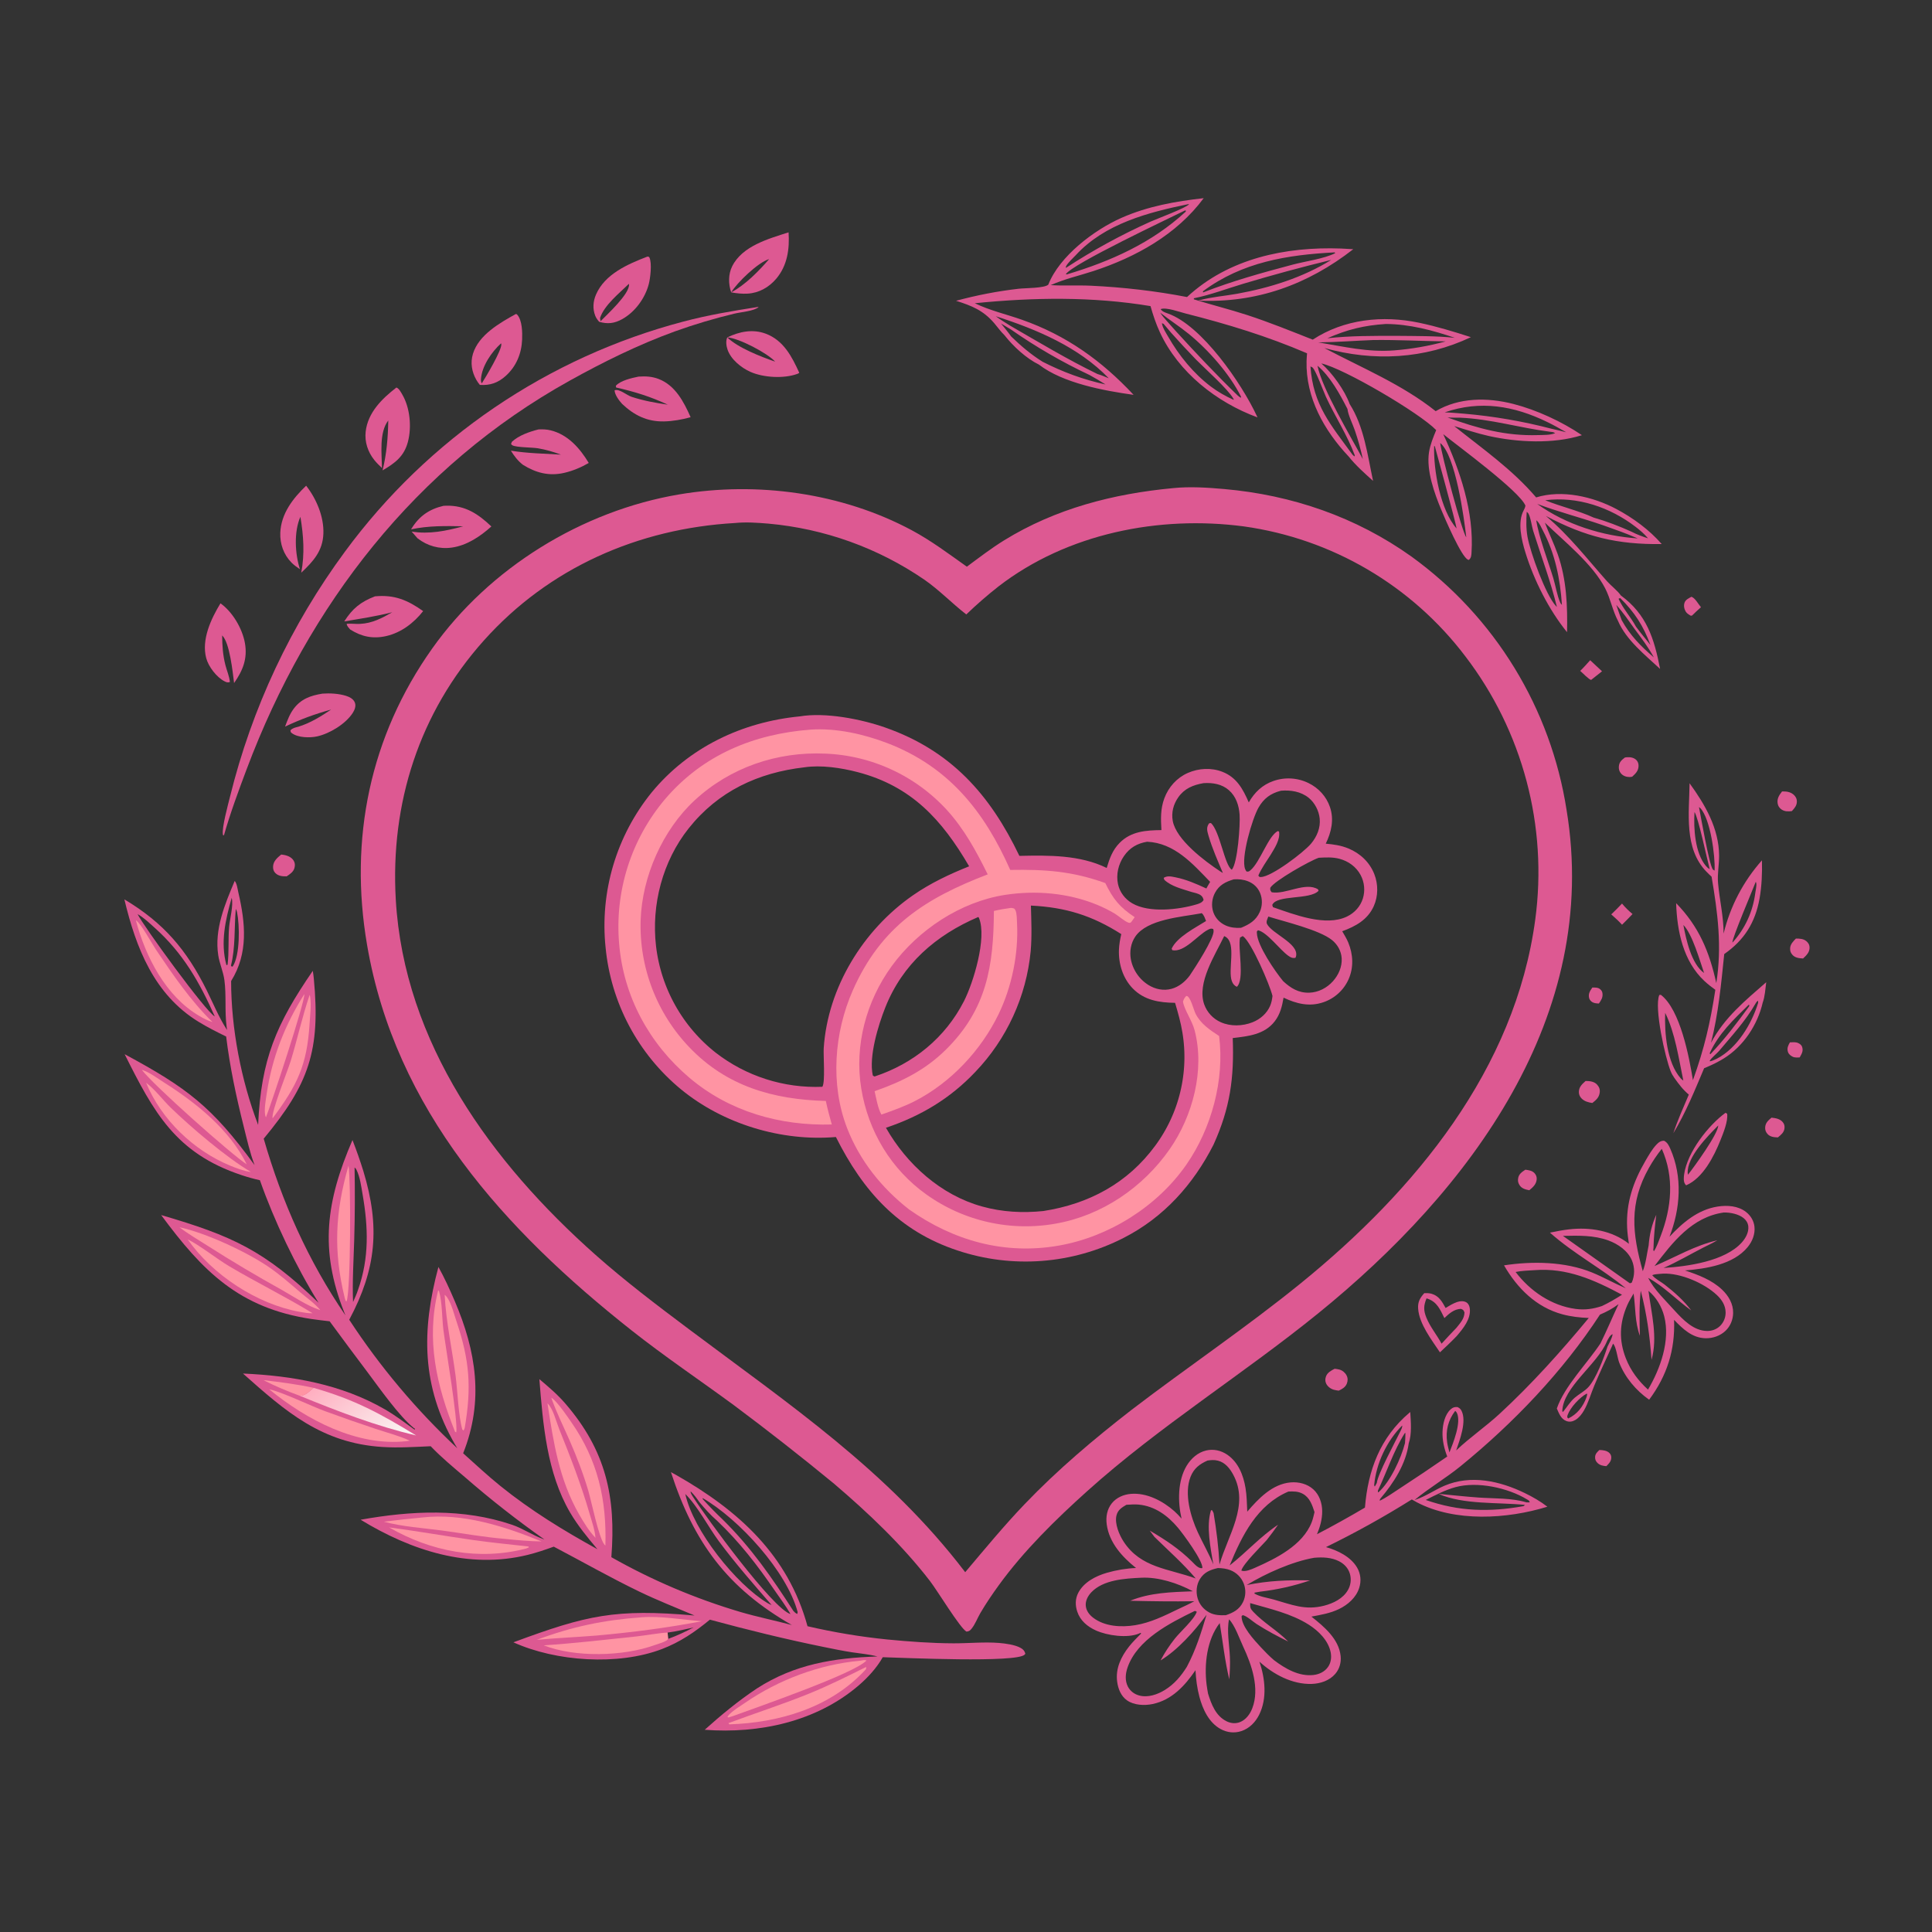 <?xml version="1.0" encoding="utf-8" ?>
<svg xmlns="http://www.w3.org/2000/svg" xmlns:xlink="http://www.w3.org/1999/xlink" width="1024" height="1024">
	<rect width="100%" height="100%" fill="#333333" stroke="none"/>
	<g>
		<path fill="#DD5992" d="M621.871 258.704C630.731 257.807 639.994 258.42 648.847 259.198C684.757 262.357 718.808 274.047 748.188 295.05Q750.231 296.531 752.238 298.061Q754.244 299.592 756.212 301.171Q758.179 302.751 760.108 304.379Q762.036 306.006 763.924 307.681Q765.811 309.356 767.657 311.077Q769.503 312.797 771.305 314.563Q773.108 316.329 774.867 318.138Q776.625 319.948 778.339 321.801Q780.052 323.653 781.719 325.547Q783.387 327.441 785.007 329.376Q786.627 331.311 788.198 333.285Q789.77 335.259 791.293 337.271Q792.816 339.283 794.288 341.332Q795.761 343.382 797.182 345.466Q798.604 347.551 799.974 349.671Q801.344 351.79 802.661 353.942Q803.978 356.095 805.241 358.279Q806.505 360.463 807.714 362.678Q808.924 364.893 810.078 367.136Q811.232 369.38 812.331 371.652Q813.43 373.924 814.472 376.222Q815.515 378.52 816.5 380.843Q817.485 383.166 818.413 385.513Q819.341 387.859 820.21 390.228Q821.08 392.597 821.891 394.986Q822.702 397.376 823.454 399.785Q824.206 402.194 824.898 404.62Q825.59 407.047 826.222 409.49Q826.854 411.933 827.426 414.391Q827.997 416.848 828.508 419.32Q829.019 421.791 829.469 424.274Q829.919 426.757 830.307 429.25C848.414 538.722 779.186 630.83 698.614 696.146C658.595 728.587 614.493 755.937 576.157 790.405C559.449 805.427 542.715 821.847 529.467 840.076C526.049 844.78 522.565 849.906 519.632 854.912C518.052 857.607 516.927 860.784 514.968 863.231C514.105 864.309 513.592 864.641 512.245 864.79C508.783 862.847 496.896 843.138 492.817 837.861C478.11 818.834 460.419 802.075 442.18 786.488Q416.061 765 388.956 744.77C370.904 731.517 352.301 719.01 334.72 705.117C267.343 651.875 209.561 588.29 194.565 500.892C184.932 444.745 196.007 390.333 229.094 343.699C259.411 300.971 308.457 270.758 360.005 262.043C401.299 255.06 446.214 261.192 483.289 281.06C493.591 286.58 502.941 293.616 512.455 300.359C518.902 295.59 525.342 290.623 532.169 286.409C559.496 269.541 590.171 261.663 621.871 258.704ZM511.58 833.295C521.876 821.131 532.024 808.776 543.049 797.258C560.586 778.938 579.718 762.801 599.72 747.271C629.429 724.543 660.507 703.659 689.56 680.056C750.021 630.939 803.071 566.85 813.728 487.294Q814.035 485.002 814.286 482.703Q814.536 480.404 814.731 478.1Q814.925 475.795 815.062 473.487Q815.2 471.179 815.281 468.867Q815.362 466.556 815.386 464.244Q815.41 461.931 815.377 459.619Q815.344 457.307 815.255 454.996Q815.165 452.685 815.019 450.377Q814.873 448.069 814.67 445.766Q814.467 443.462 814.208 441.164Q813.949 438.866 813.633 436.575Q813.318 434.285 812.946 432.002Q812.574 429.72 812.146 427.447Q811.719 425.174 811.235 422.913Q810.752 420.651 810.213 418.403Q809.674 416.154 809.081 413.919Q808.487 411.684 807.839 409.464Q807.19 407.244 806.487 405.041Q805.784 402.838 805.028 400.653Q804.271 398.467 803.461 396.301Q802.651 394.135 801.788 391.99Q800.925 389.844 800.01 387.721Q799.094 385.597 798.127 383.497Q797.16 381.396 796.141 379.32Q795.123 377.244 794.053 375.193Q792.984 373.143 791.865 371.119Q790.746 369.096 789.577 367.1Q788.408 365.104 787.191 363.138Q785.974 361.172 784.709 359.236Q783.444 357.3 782.132 355.396Q780.819 353.492 779.461 351.621Q778.102 349.749 776.698 347.912Q775.38 346.172 774.02 344.465Q772.66 342.758 771.259 341.085Q769.858 339.412 768.416 337.774Q766.974 336.135 765.493 334.533Q764.011 332.93 762.491 331.364Q760.97 329.798 759.412 328.27Q757.854 326.742 756.259 325.253Q754.664 323.763 753.033 322.313Q751.401 320.863 749.735 319.454Q748.069 318.044 746.369 316.676Q744.669 315.307 742.936 313.981Q741.202 312.655 739.437 311.371Q737.672 310.088 735.876 308.848Q734.08 307.608 732.254 306.413Q730.428 305.217 728.574 304.067Q726.719 302.916 724.837 301.811Q722.955 300.707 721.046 299.648Q719.137 298.59 717.203 297.579Q715.269 296.568 713.311 295.604Q711.353 294.641 709.371 293.725Q707.39 292.81 705.387 291.943Q703.384 291.077 701.36 290.26Q699.337 289.442 697.294 288.675Q695.25 287.908 693.189 287.19Q691.128 286.473 689.05 285.807Q686.972 285.14 684.878 284.525Q682.784 283.91 680.675 283.346Q678.567 282.782 676.446 282.27Q674.324 281.758 672.191 281.297Q670.057 280.837 667.913 280.43Q665.769 280.022 663.616 279.667Q661.462 279.312 659.301 279.01C614.367 273.069 565.621 282.709 529.208 310.83Q520.311 317.822 512.158 325.668C504.541 319.77 497.892 312.768 489.958 307.259Q487.668 305.689 485.329 304.193Q482.99 302.697 480.604 301.276Q478.219 299.856 475.789 298.512Q473.359 297.169 470.887 295.904Q468.416 294.639 465.905 293.454Q463.394 292.268 460.847 291.164Q458.299 290.059 455.718 289.037Q453.136 288.015 450.523 287.075Q447.911 286.136 445.269 285.281Q442.628 284.426 439.96 283.655Q437.292 282.885 434.602 282.201Q431.911 281.516 429.199 280.918Q426.488 280.32 423.759 279.809Q421.03 279.298 418.286 278.874Q415.542 278.45 412.786 278.115Q410.03 277.779 407.264 277.532C401.44 277.048 395.345 276.612 389.53 277.21C338.289 280.138 290.945 300.916 256.449 339.48C222.193 377.775 206.817 425.774 209.774 476.793C214.174 552.702 260.533 616.266 315.742 665.192C331.443 679.106 348.117 691.724 364.883 704.303C418.145 744.261 470.641 779.576 511.58 833.295Z"/>
		<path fill="#DD5992" d="M423.86 379.701C437.416 377.416 456.343 381.101 469.187 385.605C504.063 397.835 524.73 421.136 540.299 453.63C555.713 453.298 572.404 453.07 586.575 460.037C588.101 455.018 589.62 450.593 593.432 446.734C599.544 440.548 607.438 440.077 615.578 439.967C615.24 434.145 615.036 428.724 617.116 423.134C619.331 417.18 623.713 412.261 629.556 409.682C635.312 407.141 642.092 406.778 647.977 409.105C655.533 412.094 658.808 418.282 661.873 425.287C664.962 419.927 669.069 415.969 675 413.912Q675.562 413.717 676.133 413.55Q676.704 413.382 677.282 413.243Q677.861 413.105 678.446 412.994Q679.03 412.884 679.62 412.803Q680.209 412.722 680.802 412.67Q681.394 412.617 681.989 412.595Q682.583 412.572 683.178 412.578Q683.773 412.585 684.367 412.62Q684.961 412.656 685.552 412.721Q686.144 412.786 686.731 412.88Q687.318 412.974 687.901 413.097Q688.483 413.22 689.058 413.371Q689.633 413.523 690.201 413.703Q690.768 413.882 691.325 414.089Q691.883 414.297 692.43 414.531Q692.977 414.766 693.511 415.027C698.859 417.623 703.011 422.142 704.917 427.797C707.172 434.486 705.645 441.034 702.679 447.16C706.879 447.544 710.792 448.084 714.714 449.712C720.925 452.289 725.914 456.971 728.401 463.274C730.533 468.682 730.517 474.977 728.119 480.297C724.856 487.538 718.483 490.972 711.408 493.586C712.501 495.512 713.736 497.443 714.585 499.493C717.188 505.772 717.575 512.707 714.785 519.013Q714.549 519.542 714.287 520.059Q714.024 520.575 713.736 521.077Q713.447 521.58 713.133 522.066Q712.819 522.553 712.48 523.023Q712.142 523.493 711.78 523.945Q711.417 524.397 711.033 524.83Q710.648 525.263 710.241 525.676Q709.835 526.089 709.407 526.48Q708.98 526.871 708.534 527.24Q708.087 527.609 707.622 527.954Q707.157 528.3 706.675 528.621Q706.193 528.942 705.695 529.238Q705.197 529.534 704.684 529.804Q704.172 530.074 703.646 530.318Q703.121 530.561 702.583 530.777Q702.046 530.994 701.498 531.182C694.098 533.769 687.101 532.024 680.319 528.773C679.536 533.309 678.548 537.514 675.678 541.261C670.235 548.37 661.578 549.233 653.375 550.192C654.174 571.334 652 587.24 643.205 606.668C632.47 627.801 616.802 645.288 595.517 656.121Q594.257 656.766 592.982 657.379Q591.706 657.992 590.416 658.573Q589.126 659.154 587.821 659.703Q586.517 660.252 585.199 660.769Q583.882 661.285 582.552 661.769Q581.222 662.252 579.88 662.703Q578.539 663.153 577.187 663.57Q575.834 663.987 574.472 664.371Q573.11 664.754 571.739 665.103Q570.367 665.453 568.988 665.768Q567.608 666.083 566.221 666.364Q564.834 666.645 563.44 666.892Q562.047 667.138 560.648 667.35Q559.248 667.562 557.844 667.739Q556.44 667.916 555.032 668.058Q553.624 668.2 552.213 668.307Q550.802 668.414 549.389 668.486Q547.976 668.558 546.561 668.595Q545.146 668.632 543.731 668.634Q542.316 668.636 540.901 668.603Q539.486 668.57 538.073 668.501Q536.659 668.433 535.248 668.33Q533.836 668.226 532.428 668.088Q531.02 667.949 529.615 667.776Q528.211 667.603 526.811 667.395Q525.411 667.187 524.017 666.944Q522.623 666.701 521.235 666.424Q519.847 666.146 518.467 665.835Q517.087 665.523 515.714 665.177Q514.342 664.831 512.979 664.452Q511.616 664.072 510.262 663.658Q508.909 663.245 507.566 662.798C476.334 652.495 457.428 631.34 443.047 602.639C414.194 605.102 383.293 595.735 360.936 577.369Q359.883 576.501 358.852 575.608Q357.821 574.714 356.812 573.796Q355.804 572.878 354.818 571.935Q353.832 570.992 352.869 570.025Q351.906 569.058 350.968 568.068Q350.029 567.078 349.115 566.066Q348.201 565.053 347.312 564.018Q346.423 562.983 345.56 561.927Q344.697 560.87 343.86 559.793Q343.023 558.716 342.212 557.618Q341.402 556.521 340.619 555.404Q339.836 554.287 339.08 553.151Q338.324 552.015 337.597 550.861Q336.869 549.707 336.17 548.535Q335.471 547.364 334.801 546.175Q334.131 544.987 333.49 543.783Q332.85 542.578 332.239 541.358Q331.628 540.139 331.047 538.904Q330.466 537.67 329.916 536.422Q329.365 535.173 328.845 533.912Q328.326 532.651 327.837 531.377Q327.349 530.103 326.892 528.818Q326.434 527.532 326.009 526.236Q325.583 524.94 325.19 523.634Q324.796 522.327 324.435 521.012Q324.073 519.696 323.744 518.372Q323.415 517.048 323.119 515.717Q322.822 514.385 322.559 513.047Q322.295 511.708 322.064 510.364Q321.833 509.019 321.635 507.669Q321.438 506.319 321.273 504.965Q321.108 503.611 320.977 502.253Q320.834 500.884 320.724 499.512Q320.614 498.141 320.538 496.766Q320.462 495.392 320.42 494.017Q320.378 492.641 320.37 491.265Q320.361 489.889 320.387 488.513Q320.412 487.137 320.471 485.762Q320.531 484.387 320.624 483.014Q320.717 481.641 320.843 480.27Q320.97 478.9 321.13 477.533Q321.291 476.166 321.484 474.803Q321.678 473.441 321.905 472.084Q322.133 470.726 322.393 469.375Q322.654 468.024 322.947 466.679Q323.241 465.334 323.567 463.997Q323.894 462.661 324.253 461.332Q324.612 460.004 325.004 458.684Q325.396 457.365 325.82 456.056Q326.244 454.746 326.7 453.448Q327.157 452.15 327.644 450.863Q328.132 449.576 328.652 448.301Q329.171 447.027 329.721 445.766Q330.272 444.504 330.853 443.257Q331.435 442.009 332.046 440.777Q332.658 439.544 333.3 438.326Q333.942 437.109 334.613 435.908Q335.285 434.706 335.986 433.522Q336.687 432.338 337.417 431.171Q338.146 430.004 338.904 428.855Q339.663 427.707 340.449 426.577Q341.235 425.448 342.049 424.338Q342.862 423.228 343.703 422.138Q344.544 421.049 345.411 419.98C365.095 396.094 393.327 382.67 423.86 379.701ZM435.863 576.018C437.479 573.738 436.346 559.22 436.587 555.571C438.711 523.367 457.536 492.84 483.774 474.6C493.141 468.089 503.125 463.38 513.666 459.162C499.232 434.419 483.091 416.67 454.489 409.22C445.856 406.972 435.219 405.361 426.321 406.694C401.712 409.525 380.598 419.414 364.977 439.09C351.161 456.491 345.137 479.6 347.722 501.581Q347.844 502.611 347.992 503.637Q348.14 504.664 348.312 505.686Q348.485 506.709 348.683 507.727Q348.881 508.744 349.104 509.757Q349.327 510.77 349.574 511.777Q349.822 512.784 350.094 513.784Q350.367 514.785 350.663 515.779Q350.96 516.772 351.281 517.758Q351.602 518.744 351.948 519.722Q352.293 520.7 352.662 521.669Q353.031 522.638 353.424 523.598Q353.817 524.557 354.234 525.507Q354.65 526.457 355.09 527.396Q355.529 528.335 355.992 529.263Q356.454 530.191 356.94 531.108Q357.425 532.024 357.932 532.928Q358.44 533.833 358.97 534.724Q359.499 535.616 360.051 536.494Q360.602 537.372 361.175 538.237Q361.748 539.101 362.342 539.951Q362.935 540.801 363.55 541.636Q364.165 542.472 364.8 543.292Q365.435 544.111 366.089 544.915Q366.744 545.719 367.419 546.507Q368.093 547.295 368.787 548.066Q369.48 548.837 370.193 549.59Q370.905 550.344 371.636 551.08Q372.366 551.815 373.115 552.533Q373.863 553.251 374.629 553.95Q375.395 554.649 376.178 555.329Q376.961 556.009 377.76 556.67Q378.56 557.33 379.375 557.971Q380.871 559.129 382.416 560.22Q383.961 561.312 385.552 562.335Q387.144 563.358 388.778 564.31Q390.413 565.262 392.087 566.143Q393.762 567.023 395.473 567.829Q397.184 568.635 398.929 569.366Q400.674 570.097 402.449 570.751Q404.224 571.404 406.026 571.98Q407.828 572.556 409.654 573.052Q411.479 573.549 413.324 573.965Q415.17 574.381 417.031 574.717Q418.893 575.052 420.768 575.306Q422.642 575.559 424.526 575.731Q426.41 575.903 428.3 575.992Q430.189 576.081 432.081 576.088Q433.973 576.094 435.863 576.018ZM648.843 496.152C644.055 506.157 634.263 520.952 638.247 532.318Q638.525 533.101 638.881 533.852Q639.238 534.603 639.668 535.314Q640.099 536.025 640.6 536.688Q641.1 537.352 641.666 537.961Q642.231 538.57 642.855 539.119Q643.48 539.668 644.156 540.15Q644.833 540.633 645.556 541.044Q646.278 541.455 647.038 541.791C652.223 544.129 658.623 543.901 663.854 541.83C667.971 540.2 671.489 537.16 673.231 533.033C673.934 531.367 674.229 529.663 674.448 527.882C672.995 521.87 663.382 499.616 658.919 496.301C658.834 496.238 658.735 496.199 658.643 496.149L657.234 496.943C656.044 502.93 659.774 519.016 655.567 523.036C654.236 522.419 653.472 521.479 652.932 520.096C650.627 514.188 655.509 499.869 649.488 496.473C649.278 496.355 649.058 496.259 648.843 496.152ZM674.698 480.826C685.881 484.646 702.572 491.329 713.995 485.757C717.967 483.819 721.023 480.473 722.348 476.231Q722.585 475.461 722.744 474.671Q722.904 473.881 722.985 473.079Q723.065 472.277 723.067 471.471Q723.068 470.665 722.99 469.863Q722.912 469.061 722.756 468.271Q722.599 467.48 722.365 466.709Q722.131 465.938 721.822 465.194Q721.514 464.449 721.133 463.739C718.784 459.406 714.731 456.465 710.004 455.195C706.329 454.208 702.715 454.442 698.964 454.63C694.204 456.252 675.658 466.728 673.278 470.527C673.207 471.865 673.21 471.845 674.014 472.919C681.493 474.247 691.907 467.212 698.591 471.37L698.86 472.14C694.194 477.088 676.75 474.083 674.317 479.63L674.698 480.826ZM469.57 597.742C480.638 617.153 498.708 633.429 520.548 639.472C531.208 642.422 542.034 642.996 552.996 641.87C577.117 638.138 597.738 627.104 612.312 607.216Q612.899 606.421 613.465 605.611Q614.032 604.802 614.578 603.979Q615.124 603.155 615.649 602.319Q616.175 601.482 616.679 600.632Q617.183 599.783 617.666 598.921Q618.149 598.059 618.611 597.185Q619.072 596.312 619.511 595.427Q619.951 594.542 620.368 593.646Q620.785 592.75 621.18 591.845Q621.575 590.939 621.947 590.024Q622.318 589.108 622.668 588.184Q623.017 587.26 623.342 586.327Q623.668 585.394 623.971 584.454Q624.273 583.513 624.552 582.565Q624.831 581.617 625.086 580.663Q625.341 579.708 625.572 578.748Q625.804 577.787 626.011 576.821Q626.218 575.855 626.401 574.884Q626.584 573.913 626.743 572.938Q626.901 571.963 627.036 570.984Q627.17 570.005 627.28 569.023Q627.39 568.042 627.475 567.057Q627.561 566.073 627.621 565.087Q627.682 564.101 627.718 563.113Q627.754 562.126 627.766 561.138Q627.777 560.15 627.764 559.162Q627.751 558.174 627.713 557.187Q627.675 556.2 627.612 555.214Q627.55 554.228 627.463 553.244Q627.376 552.259 627.264 551.278Q627.153 550.296 627.016 549.317Q626.88 548.339 626.72 547.364C625.862 541.978 624.349 536.744 622.809 531.52C614.473 531.427 606.449 530.177 600.332 523.845C595.144 518.475 592.79 510.826 593.062 503.455C593.167 500.632 593.663 497.841 594.298 495.093C578.814 485.22 564.741 480.882 546.402 479.978C546.622 488.041 546.988 496.125 546.28 504.174Q546.064 506.403 545.755 508.621Q545.447 510.839 545.046 513.043Q544.645 515.246 544.153 517.431Q543.66 519.616 543.078 521.778Q542.495 523.94 541.822 526.076Q541.15 528.213 540.389 530.319Q539.629 532.425 538.781 534.498Q537.933 536.571 537 538.607Q536.066 540.642 535.049 542.638Q534.032 544.633 532.932 546.584Q531.833 548.535 530.653 550.438Q529.473 552.342 528.215 554.194Q526.957 556.047 525.622 557.846Q524.288 559.645 522.88 561.386Q521.472 563.128 519.993 564.809Q518.514 566.491 516.966 568.109C503.589 582.267 487.948 591.588 469.57 597.742ZM653.936 466.068C649.6 467.376 646.177 469.047 643.952 473.25C642.327 476.321 641.949 480.086 643.054 483.392C644.141 486.643 646.587 489.171 649.706 490.545C652.185 491.636 655.097 491.973 657.784 491.751C662.175 489.949 665.663 487.919 667.709 483.357Q667.974 482.763 668.177 482.145Q668.381 481.527 668.521 480.892Q668.66 480.257 668.736 479.611Q668.811 478.965 668.82 478.314Q668.829 477.664 668.773 477.016Q668.717 476.368 668.595 475.729Q668.474 475.09 668.288 474.467Q668.103 473.844 667.855 473.242C666.644 470.355 664.391 468.254 661.493 467.107C659.074 466.15 656.513 465.897 653.936 466.068ZM636.239 484.15C626.01 486.036 608.08 487.224 601.781 496.34C599.342 499.871 598.603 504.37 599.395 508.553Q599.497 509.071 599.625 509.583Q599.753 510.094 599.907 510.599Q600.061 511.104 600.241 511.6Q600.42 512.096 600.625 512.582Q600.83 513.069 601.059 513.544Q601.288 514.019 601.542 514.482Q601.795 514.945 602.072 515.394Q602.348 515.843 602.648 516.278Q602.947 516.713 603.268 517.131Q603.589 517.55 603.931 517.952Q604.273 518.354 604.635 518.737Q604.997 519.121 605.378 519.486Q605.759 519.851 606.159 520.196Q606.558 520.541 606.974 520.865Q607.391 521.188 607.823 521.491Q608.256 521.793 608.703 522.073C612.371 524.345 616.761 525.249 620.964 524.09C624.905 523.002 628.222 520.254 630.616 517.007C633.281 513.038 643.643 497.194 643.228 493.261C643.197 492.968 643.105 492.684 643.044 492.396C641.863 491.971 641.296 492.257 640.216 492.812C634.783 495.602 627.833 504.896 621.364 503.625L621.003 502.799C623.831 496.619 633.716 491.64 639.235 488.157C638.616 486.711 638.164 484.908 636.894 483.984L636.239 484.15ZM673.507 452.993C671.265 456.562 668.588 460.209 666.934 464.082C667.717 464.909 667.337 464.855 668.281 464.842C673.931 464.767 691.062 451.696 694.845 447.196C698.004 443.437 699.97 438.783 699.461 433.813C699.043 429.734 696.858 425.465 693.657 422.874C689.508 419.516 684.103 418.65 678.919 419.1C673.435 420.519 669.812 423.16 666.987 428.135C663.752 433.833 657.546 454.771 659.974 460.676C660.26 461.371 660.32 461.396 660.71 461.929C661.855 462.003 661.904 461.972 662.757 461.264C667.893 457.003 672.163 443.052 677.302 440.455L677.922 440.768C678.63 444.975 675.592 449.498 673.507 452.993ZM648.152 462.698C645.409 456.186 642.497 449.681 640.519 442.885C639.928 440.713 639.267 438.901 640.545 436.835C640.654 436.66 640.789 436.503 640.911 436.337L641.84 436.232C646.591 440.585 649.114 458.901 652.896 460.963C655.988 457.404 657.414 437.03 657.01 431.707C656.64 426.838 655.118 422.153 651.367 418.834C647.677 415.569 642.765 414.77 637.99 415.079C637.921 415.084 637.854 415.094 637.786 415.101C632.354 416.075 627.802 417.895 624.514 422.583C621.916 426.287 620.761 430.656 621.591 435.14C623.437 445.12 638.535 456.425 646.801 461.873C647.242 462.163 647.699 462.427 648.152 462.698ZM680.074 520.016C684.091 523.722 688.243 526.331 693.947 526.148C698.778 525.992 703.296 523.638 706.494 520.063C709.453 516.754 711.377 512.429 711.119 507.936C710.9 504.116 708.947 500.628 705.98 498.244C699.236 492.827 680.912 488.516 672.234 485.794C671.811 487.043 670.902 488.499 671.544 489.737C674.223 494.904 688.061 499.907 686.991 506.525C686.89 507.149 686.829 507.19 686.578 507.678C685 507.957 684.106 507.478 682.808 506.561C678.325 503.391 671.647 494.138 666.767 493.052C666.052 493.846 666.145 493.453 666.166 494.453C666.311 501.111 675.873 514.908 680.074 520.016ZM608.001 446.134C602.754 447.025 598.781 449.294 595.719 453.741C592.772 458.021 591.455 463.488 592.566 468.605C593.504 472.926 596.293 476.537 600.085 478.761C608.959 483.966 624.564 482.196 634.107 479.371C635.671 478.907 637.054 478.467 637.934 477.011C637.682 475.939 637.274 475.084 636.319 474.43C634.965 473.504 632.935 473.146 631.375 472.715C626.575 471.14 620.912 469.871 617.152 466.359L616.763 465.299C618.713 464.024 620.831 464.555 623.016 464.987C628.673 466.103 634.192 468.492 639.393 470.917C640.05 469.737 640.694 468.556 641.406 467.409C632.014 457.683 622.473 446.801 608.001 446.134ZM518.485 486.037C496.065 495.639 478.324 510.962 469.201 534.032C465.48 543.443 460.398 559.95 462.6 570.005C463.415 570.542 463.049 570.44 463.607 570.54C484.091 563.8 501.067 549.966 510.929 530.616C515.854 520.952 523.128 497.295 518.943 486.693C518.756 486.221 518.79 486.301 518.485 486.037Z"/>
		<path fill="#FF94A3" d="M429.705 386.711C443.203 385.797 457.823 389.086 470.358 393.896C502.866 406.37 521.71 430.073 535.447 461.071C554.001 460.785 568.092 461.682 585.826 468.041C589.943 476.496 593.46 480.867 601.408 486.117C601.049 486.644 600.695 487.181 600.311 487.691C599.711 488.486 599.386 489.406 598.197 489.055C596.231 488.473 592.784 485.391 590.859 484.238Q586.294 481.528 581.378 479.522C566.198 473.269 548.882 471.815 532.727 474.303C509.084 477.945 486.522 492.927 472.566 512.146C459.107 530.679 452.785 554.171 456.48 576.892C460.179 599.635 472.315 619.833 491.138 633.197Q492.055 633.849 492.987 634.478Q493.92 635.107 494.868 635.713Q495.816 636.318 496.778 636.9Q497.741 637.482 498.718 638.04Q499.695 638.598 500.685 639.131Q501.676 639.665 502.679 640.173Q503.682 640.682 504.698 641.166Q505.714 641.649 506.741 642.107Q507.769 642.565 508.807 642.998Q509.845 643.43 510.894 643.837Q511.943 644.243 513.002 644.624Q514.061 645.004 515.128 645.358Q516.196 645.712 517.272 646.039Q518.349 646.367 519.433 646.667Q520.517 646.968 521.608 647.241Q522.699 647.515 523.797 647.761Q524.894 648.007 525.998 648.226Q527.101 648.445 528.21 648.637Q529.318 648.828 530.431 648.992Q531.544 649.156 532.661 649.292Q533.777 649.428 534.897 649.536Q536.017 649.645 537.139 649.725Q538.261 649.806 539.384 649.859Q540.508 649.911 541.633 649.936Q542.757 649.961 543.882 649.957Q545.007 649.954 546.132 649.923Q547.256 649.892 548.38 649.832Q549.503 649.773 550.624 649.686Q551.746 649.599 552.865 649.484Q553.984 649.37 555.1 649.227Q556.216 649.084 557.328 648.914Q558.44 648.744 559.547 648.546C584.008 644.279 605.842 629.355 619.954 609.097C632.16 591.574 638.668 567.175 633.191 546.147C631.809 540.842 627.799 535.439 627.003 530.936C627.397 529.516 627.783 528.936 628.737 527.875C630.889 527.655 632.635 535.289 633.709 537.354C636.529 542.781 641.213 545.854 646.158 549.106C649.114 572.346 642.124 598.047 628.867 617.183C613.429 639.466 587.733 655.568 561.088 660.209C532.338 665.217 505.289 657.59 481.75 640.97C467.25 629.591 455.632 615.114 448.951 597.838C440.011 574.724 442.093 547.306 452.025 524.857C466.979 491.063 490.35 476.168 523.506 463.435C517.397 451.107 511.211 439.612 501.873 429.317Q501.104 428.478 500.315 427.657Q499.526 426.837 498.716 426.037Q497.907 425.236 497.078 424.456Q496.249 423.676 495.402 422.916Q494.554 422.157 493.688 421.418Q492.821 420.68 491.937 419.963Q491.053 419.246 490.151 418.551Q489.25 417.856 488.331 417.184Q487.413 416.512 486.478 415.862Q485.543 415.213 484.593 414.586Q483.642 413.96 482.677 413.358Q481.711 412.755 480.731 412.176Q479.75 411.598 478.756 411.043Q477.762 410.489 476.754 409.96Q475.747 409.43 474.726 408.925Q473.706 408.421 472.674 407.942Q471.641 407.462 470.597 407.009Q469.553 406.555 468.498 406.127Q467.443 405.7 466.378 405.298Q465.313 404.896 464.239 404.521Q463.164 404.146 462.08 403.797Q460.997 403.449 459.905 403.127Q458.813 402.805 457.714 402.511Q456.614 402.216 455.508 401.948Q454.401 401.681 453.289 401.441Q452.176 401.201 451.058 400.988Q449.94 400.775 448.816 400.59Q447.693 400.405 446.566 400.248Q445.438 400.091 444.308 399.962Q443.177 399.832 442.043 399.731Q440.909 399.629 439.773 399.556Q438.637 399.482 437.5 399.437C411.921 398.277 387.012 406.732 368.136 424.228C351.129 439.992 340.312 464.656 339.547 487.768Q339.511 488.923 339.504 490.078Q339.497 491.234 339.518 492.389Q339.54 493.544 339.59 494.698Q339.64 495.853 339.719 497.005Q339.797 498.158 339.904 499.308Q340.012 500.459 340.147 501.606Q340.283 502.753 340.447 503.897Q340.612 505.041 340.804 506.18Q340.996 507.319 341.217 508.453Q341.438 509.587 341.687 510.716Q341.935 511.844 342.212 512.966Q342.489 514.088 342.793 515.202Q343.097 516.317 343.429 517.423Q343.761 518.53 344.12 519.628Q344.48 520.726 344.866 521.815Q345.252 522.904 345.666 523.983Q346.079 525.062 346.519 526.13Q346.959 527.199 347.425 528.256Q347.891 529.313 348.384 530.358Q348.876 531.403 349.394 532.436Q349.912 533.469 350.456 534.488Q350.999 535.508 351.568 536.514Q352.137 537.519 352.73 538.511Q353.323 539.502 353.941 540.478Q354.559 541.455 355.201 542.415Q355.843 543.376 356.508 544.321Q357.174 545.265 357.862 546.193Q358.551 547.12 359.263 548.031Q359.974 548.941 360.708 549.833Q361.442 550.726 362.198 551.6Q362.953 552.474 363.731 553.329Q364.508 554.184 365.306 555.019C385.068 575.75 409.795 582.791 437.704 583.524C438.593 587.739 439.704 591.854 440.873 595.997C413.434 596.79 386.591 589.167 365.459 571.282C344.159 553.255 330.469 528.175 328.163 500.257Q328.05 498.972 327.969 497.684Q327.888 496.396 327.839 495.107Q327.79 493.818 327.773 492.527Q327.755 491.237 327.77 489.947Q327.784 488.657 327.83 487.367Q327.877 486.078 327.955 484.79Q328.033 483.502 328.143 482.217Q328.252 480.931 328.394 479.648Q328.535 478.366 328.708 477.087Q328.881 475.809 329.086 474.535Q329.29 473.261 329.526 471.992Q329.762 470.724 330.029 469.461Q330.296 468.199 330.594 466.944Q330.892 465.688 331.221 464.441Q331.55 463.193 331.91 461.954Q332.27 460.715 332.66 459.485Q333.05 458.255 333.47 457.035Q333.891 455.815 334.341 454.606Q334.791 453.397 335.271 452.199Q335.751 451.002 336.26 449.816Q336.77 448.631 337.308 447.458Q337.847 446.285 338.414 445.127Q338.981 443.968 339.577 442.823Q340.172 441.678 340.796 440.549Q341.419 439.419 342.071 438.305Q342.722 437.192 343.401 436.094Q344.079 434.997 344.785 433.916Q345.49 432.836 346.222 431.773Q346.954 430.711 347.712 429.667Q348.47 428.622 349.253 427.597Q350.036 426.572 350.845 425.566Q351.653 424.56 352.486 423.575C372.487 400.116 399.476 388.996 429.705 386.711Z"/>
		<path fill="#FF94A3" d="M535.815 481.207C536.34 481.189 536.981 481.41 537.498 481.525C537.884 481.921 537.978 481.962 538.241 482.545C539.009 484.242 538.961 487.527 539.057 489.439C539.87 505.557 536.282 523.103 529.23 537.611C519.938 556.728 504.076 573.672 485.142 583.465C479.355 586.458 473.287 588.602 467.155 590.748C465.223 587.197 464.478 582.296 463.548 578.353C477.947 573.334 490.354 567.191 501.33 556.344C523.002 534.929 526.618 512.024 526.788 482.827C529.794 482.112 532.752 481.609 535.815 481.207Z"/>
		<path fill="#DD5992" d="M124.394 466.917C125.549 468.158 125.928 471.277 126.32 472.968C130.092 489.229 131.704 505.225 122.497 519.974C122.485 545.036 127.85 572.847 136.811 596.21C138.365 561.459 146.395 542.777 165.784 514.568C166.034 516.005 166.212 517.432 166.348 518.883C169.905 556.691 163.806 574.57 139.771 603.514C149.455 637.076 163.321 668.238 183.096 697.173L182.501 695.684C169.235 662.36 172.857 636.6 186.824 604.24Q189.998 612.394 192.602 620.747C201.509 650.228 199.526 672.48 185.097 699.492Q191.204 708.822 197.858 717.77Q204.512 726.719 211.688 735.254Q218.864 743.789 226.537 751.881Q234.21 759.972 242.352 767.591Q241.747 766.604 241.171 765.6C223.326 734.67 223.366 705.078 232.375 671.519C235.58 677.261 238.346 683.359 240.94 689.398C252.41 716.1 256.576 742.477 245.476 770.274C252.03 776.128 258.431 782.136 265.279 787.652C281.398 800.635 298.561 811.142 316.64 821.111C311.438 814.921 306.253 808.658 302.157 801.661C289.832 780.61 287.769 754.79 285.877 730.977C290.777 735.098 295.505 739.108 299.701 743.979C321.136 768.857 326.545 793.419 324.028 825.342Q332.137 829.933 340.493 834.055Q348.849 838.178 357.426 841.818Q366.004 845.459 374.774 848.607Q383.544 851.754 392.479 854.398C401.484 857.035 410.64 858.874 419.689 861.301C385.536 841.713 367.694 817.554 355.613 780.271Q357.049 781.025 358.459 781.825C391.287 800.5 417.697 824.198 427.999 861.929Q448.85 866.785 470.15 868.949C481.835 870.076 493.71 870.962 505.453 870.995C513.38 871.018 521.604 870.17 529.485 870.796C532.888 871.066 538.024 871.752 540.984 873.439C542.324 874.204 543.09 875.015 543.448 876.502C543.339 876.654 543.247 876.82 543.122 876.959C539.068 881.448 478.744 878.652 467.887 878.354C464.657 884.048 459.96 889.172 455 893.41C432.556 912.585 402.324 918.991 373.511 916.814C382.269 908.949 391.42 901.399 401.232 894.881C421.119 882.082 441.912 878.721 465.081 877.974C460.739 876.805 456.142 876.444 451.702 875.765C446.632 874.991 441.611 873.952 436.586 872.929C416.226 868.787 396.308 863.892 376.26 858.454C368.416 864.942 360.371 870.403 350.8 874.05C327.532 882.918 294.73 880.686 272.108 870.464C311.091 855.997 326.163 852.585 368.117 856.249C358.331 852.093 348.372 848.181 338.797 843.557C323.457 836.148 308.597 827.679 293.511 819.759C288.96 821.406 284.371 822.968 279.667 824.126C248.416 831.82 217.804 821.752 191.141 805.488C217.912 800.691 245.378 799.308 271.456 808.173C277.16 810.112 282.206 813.679 287.897 815.731L288.558 815.965Q266.752 800.594 246.618 783.089C240.371 777.753 233.945 772.492 228.28 766.531C219.772 766.912 211.141 767.462 202.634 766.924C170.588 764.897 151.432 748.178 128.785 728.006C154.933 729.146 180.996 733.703 203.987 746.972C209.579 750.199 214.574 754.04 219.792 757.801L219.951 757.269C219.737 757.134 219.505 757.023 219.309 756.864C211.578 750.613 201.283 735.963 195.03 727.614Q184.786 714.025 174.714 700.309Q169.838 699.777 164.981 699.09C126.735 693.313 107.437 673.814 85.422 644.01C122.999 654.973 140.166 662.805 168.827 690.486C156.764 671.051 145.333 647.099 137.75 625.535Q132.799 624.447 127.996 622.828C93.092 611.224 81.456 589.529 66.062 558.746C98.896 576.428 112.327 586.438 134.927 617.51C132.421 610.893 130.858 603.783 129.137 596.93C125.175 581.154 121.843 565.528 119.865 549.38C114.922 546.967 109.896 544.43 105.207 541.554C81.673 527.117 72.053 502.367 65.923 476.69C86.757 489.116 98.93 503.449 109.588 524.936C112.928 531.668 115.879 538.895 119.898 545.241L120.315 545.891L120.089 544.005C119.051 535.874 120.014 527.621 118.944 519.506C118.353 515.025 116.364 510.786 115.676 506.321C113.56 492.58 119.192 479.285 124.394 466.917ZM187.122 690.11C188.062 687.972 189.057 685.853 189.77 683.626C195.746 666.8 195.199 650.421 192.185 633.072C191.455 628.869 190.834 623.791 188.915 619.973C188.659 619.465 188.363 619.118 187.929 618.757Q188.303 637.91 187.745 657.059C187.431 668.037 186.688 679.134 187.122 690.11ZM370.743 796.226C369.294 794.147 367.909 792.224 366.078 790.448C365.864 791.425 367.076 792.997 367.637 793.879C374.134 804.097 409.533 852.664 418.976 855.483C416.595 851.273 413.543 847.262 410.804 843.266C401.497 829.69 391.922 817.222 379.922 805.879C376.553 802.955 373.591 799.648 370.743 796.226ZM113.842 538.74C105.764 520.569 96.989 505.153 81.943 491.707C79.227 489.279 76.129 486.265 72.928 484.512C75.858 490.625 109.053 536.235 113.842 538.74ZM354.116 868.658C358.797 866.97 363.188 864.881 367.601 862.589C363.036 863.598 358.478 864.695 353.839 865.305L354.116 868.658ZM124.983 481.751C124.102 491.531 124.848 502.326 122.406 511.794L122.816 512.312L123.337 512.255C127.286 506.304 127.064 490.409 125.639 483.503C125.502 482.839 125.273 482.358 124.983 481.751ZM363.231 791.854C367.435 811.183 389.998 839.582 406.833 849.679Q407.84 850.295 408.954 850.683C399.395 839.653 389.74 828.656 381.041 816.923C375.363 809.265 369.825 798.343 363.231 791.854ZM122.814 475.841C119.476 487.511 116.727 499.548 120.033 511.584L120.62 511.278C121.441 504.715 120.878 498.027 121.428 491.428C121.801 486.95 123.809 480.02 122.814 475.841ZM420.52 853.846C421.19 854.583 421.648 855.027 422.562 855.437L422.788 854.458C417.008 832.84 391.749 805.24 372.454 794.031L372.42 794.511Q377.602 800.238 383.211 805.547C398.149 820.291 409.207 836.255 420.52 853.846Z"/>
		<path fill="#FF94A3" d="M455.924 880.205C457.012 880.053 458.245 879.608 459.222 880.129C452.666 887.107 401.666 904.701 388.537 909.537L386.091 910.301L385.554 909.981C385.742 909.711 385.982 909.34 386.211 909.083C388.43 906.594 391.977 904.533 394.745 902.627C412.613 890.318 434.211 882.181 455.924 880.205Z"/>
		<path fill="#FF94A3" d="M223.794 804.3C245.289 801.824 267.349 808.981 287.048 816.987C280.536 816.937 274.089 816.297 267.619 815.641C256.448 814.735 245.34 812.696 234.237 811.202C224.021 809.826 213.424 809.227 203.46 806.529Q213.61 805.255 223.794 804.3Z"/>
		<path fill="#FF94A3" d="M292.176 740.796C292.842 741.229 293.394 741.641 293.948 742.217C297.326 745.734 300.11 749.915 302.886 753.913C316.86 774.033 321.581 794.868 320.873 819.176C320.68 819.017 320.491 818.849 320.336 818.653C317.297 814.814 313.514 795.917 311.852 790.26C309.168 781.125 305.654 772.029 301.832 763.314C298.553 755.838 294.87 748.51 292.176 740.796Z"/>
		<path fill="#FF94A3" d="M340.09 857.201C350.411 856.402 361.633 858.521 371.981 859.281C353.303 862.833 335.053 865.175 316.121 866.873C305.588 867.737 295.009 868.155 284.492 869.147C303.473 862.083 319.963 858.659 340.09 857.201Z"/>
		<path fill="#FF94A3" d="M458.949 883.581L459.139 883.762C459.072 884.836 458.934 884.759 458.241 885.5C439.83 905.185 412.833 913.099 386.592 913.946L386.076 913.305C400.191 908.039 414.672 903.388 428.615 897.742C438.973 893.548 448.959 888.571 458.949 883.581Z"/>
		<path fill="#FF94A3" d="M95.124 650.468C109.06 653.487 130.18 663.248 142.002 671.236C148.125 675.374 153.624 680.243 159.236 685.029C162.674 687.96 166.949 690.909 169.79 694.411C162.802 692.176 155.789 687.307 149.404 683.705Q129.251 672.536 109.821 660.15C104.921 657.021 99.724 654.023 95.124 650.468Z"/>
		<path fill="#FF94A3" d="M142.69 736.366C149.415 737.72 164.698 745.177 172.376 747.987Q185.649 752.864 199.069 757.323C205.079 759.318 211.427 760.949 217.189 763.582C216.613 763.701 216.05 763.786 215.465 763.851C189.113 766.748 162.389 752.469 142.69 736.366Z"/>
		<path fill="#FF94A3" d="M290.185 743.833C293.132 746.474 294.815 753.534 296.322 757.277C302.332 772.208 308.004 786.788 312.487 802.274C313.671 806.363 315.287 810.827 315.615 815.071C312.116 811.413 309.449 807.018 306.94 802.647C296.362 784.218 293.339 764.474 290.185 743.833Z"/>
		<path fill="#FF94A3" d="M99.477 656.894C105.646 659.842 114.846 667.2 121.558 671.178C136.081 679.786 151.291 687.232 165.699 696.044C163.351 696.109 161.058 695.704 158.754 695.286C136.122 691.18 112.603 675.692 99.477 656.894Z"/>
		<path fill="#FF94A3" d="M206.241 809.559C221.113 811.507 235.943 814.15 250.803 816.255C260.553 817.637 270.301 818.581 280.081 819.671L280.318 820.149L278.813 820.765C253.791 827.268 228.419 822.337 206.241 809.559Z"/>
		<path fill="#FF94A3" d="M235.68 686.279C236.27 686.725 236.752 687.252 237.155 687.871C239.416 691.348 240.619 696.439 241.947 700.37C248.911 720.99 250.009 735.384 246.303 756.874L245.736 758.243L245.045 757.714C242.948 750.428 242.522 737.19 241.469 729.159C239.591 714.83 236.415 700.744 235.68 686.279Z"/>
		<path fill="#FF94A3" d="M288.166 872.07C304.582 870.981 320.811 869.097 337.157 867.369C340.894 866.974 351.074 865.262 353.839 865.305L354.116 868.658C353.812 869.049 353.707 869.24 353.233 869.531C351.596 870.537 349.008 871.204 347.165 871.875C330.385 877.981 304.862 878.576 288.166 872.07Z"/>
		<path fill="#FF94A3" d="M232.244 683.872L232.689 684.321C234.475 690.638 234.194 698.396 235.025 704.992C236.131 713.772 242.857 753.206 241.831 759.184L241.188 758.864C231.387 734.413 225.723 710.068 232.244 683.872Z"/>
		<defs>
			<linearGradient id="gradient_0" gradientUnits="userSpaceOnUse" x1="173.267" y1="729.94" x2="201.991" y2="767.246">
				<stop offset="0" stop-color="#FFAEC0"/>
				<stop offset="1" stop-color="#FAF1F0"/>
			</linearGradient>
		</defs>
		<path fill="url(#gradient_0)" d="M166.215 735.584C188.198 741.89 201.434 749.184 220.576 760.814C199.577 755.949 178.835 747.954 158.901 739.799C161.933 739.817 163.967 737.413 166.215 735.584Z"/>
		<path fill="#FF94A3" d="M184.714 617.864C186.029 625.496 185.938 683.613 183.709 689.724L183.18 689.499L182.7 687.871C176.623 662.988 177.62 642.376 184.714 617.864Z"/>
		<path fill="#FF94A3" d="M75.182 567.047C75.496 567.153 75.814 567.247 76.124 567.364C79.819 568.759 83.426 571.504 86.778 573.63C103.925 584.506 121.562 598.526 130.787 617.138C123.07 612.26 81.098 575.002 75.182 567.047Z"/>
		<path fill="#FF94A3" d="M77.43 573.88C82.307 577.505 86.221 582.966 90.602 587.201C101.59 597.824 119.986 613.483 132.981 621.166C129.226 620.676 125.349 619.205 121.861 617.758C102.542 609.743 85.405 593.282 77.43 573.88Z"/>
		<path fill="#FF94A3" d="M164.112 527.33C164.278 527.819 164.339 527.937 164.418 528.52C165.03 532.986 164.346 538.219 164.07 542.726C162.722 564.742 157.408 575.402 144.496 592.727C143.598 589.552 152.478 567.566 154.1 562.279C157.637 550.741 160.221 538.702 164.112 527.33Z"/>
		<path fill="#FF94A3" d="M72.014 487.766C74.715 489.363 80.459 500.096 82.68 503.381C91.569 516.526 101.176 530.647 112.651 541.718C110.139 541.001 107.806 539.746 105.563 538.425C87.787 527.956 77.106 507.068 72.014 487.766Z"/>
		<path fill="#FF94A3" d="M161.307 526.903C161.56 531.38 143.978 584.617 140.946 592.214C140.834 591.921 140.642 591.469 140.575 591.138C139.923 587.892 140.88 582.944 141.369 579.65C144.215 560.485 150.98 543.217 161.307 526.903Z"/>
		<path fill="#FF94A3" d="M139.639 731.5C148.654 732.566 157.334 733.665 166.215 735.584C163.967 737.413 161.933 739.817 158.901 739.799C152.399 737.418 145.797 734.668 139.639 731.5Z"/>
		<path fill="#DD5992" d="M863.346 659.234C862.944 656.402 862.548 653.562 862.415 650.703C861.804 637.532 865.56 626.542 872.138 615.226C873.845 612.289 875.694 609.009 878.066 606.551C879.233 605.342 880.204 604.64 881.949 604.609C883.748 605.458 884.543 607.166 885.312 608.912C891.862 623.789 890.67 640.597 884.854 655.511C891.838 648.008 899.914 641.137 910.372 639.502C915.505 638.7 921.238 639.083 925.472 642.403C927.9 644.308 929.572 647.069 929.898 650.16C930.317 654.135 928.78 657.966 926.282 661.008C918.673 670.272 904.271 672.467 893.081 673.358C900.088 675.685 907.289 678.362 912.737 683.543C916.166 686.805 918.681 691.057 918.597 695.911C918.535 699.466 917.151 702.892 914.562 705.357C911.758 708.026 907.798 709.394 903.952 709.3C896.843 709.127 891.917 704.329 887.294 699.556C887.899 715.486 883.559 729.153 874.081 741.876C867.12 736.991 861.271 730.086 858.18 722.115C857.29 719.819 856.579 713.613 854.94 712.169L854.265 713.771C851.154 720.565 847.958 727.405 845.055 734.286C843.2 738.684 841.9 743.479 839.511 747.617C838.406 749.533 836.929 751.437 835.007 752.59C833.523 753.479 831.854 753.814 830.187 753.168C827.33 752.061 826.299 749.121 825.148 746.549C829.197 734.725 841.069 722.87 848.305 711.991C851.658 705.16 854.623 698.121 857.849 691.226C854.753 693.587 851.587 695.25 848.01 696.775C828.335 726.966 802.043 754.381 774.16 777.09C766.334 783.465 757.474 788.623 749.74 795.023L750.415 794.805C755.753 793.028 760.359 789.721 765.498 787.509C779.558 781.455 794.978 784.95 808.221 791.381C812.375 793.398 816.481 795.753 820.136 798.588C798.819 805.161 771.203 806.849 750.949 796.245C750.042 795.77 749.163 795.265 748.287 794.736C733.429 804.035 718.552 812.291 702.796 820C708.979 821.724 715.974 825.129 719.3 830.871C721.225 834.195 721.571 837.987 720.401 841.635C718.75 846.779 714.413 850.56 709.668 852.846C705.043 855.076 700.077 855.902 695.07 856.837C701.725 862.074 709.648 868.688 710.564 877.747C710.913 881.195 709.976 884.57 707.699 887.209C704.606 890.792 699.863 892.348 695.248 892.509C685.051 892.866 674.86 887.445 667.53 880.712C670.512 889.585 671.697 900.065 667.426 908.761C665.464 912.756 662.246 916.081 657.963 917.509C654.258 918.745 650.378 918.305 646.966 916.434C640.726 913.01 637.472 905.966 635.717 899.371C634.498 894.788 633.873 889.981 633.635 885.249C628.027 893.486 621.081 901.058 610.873 903.177C606.557 904.073 601.039 903.846 597.322 901.209C594.115 898.935 592.624 895.104 592.117 891.327C591.17 884.277 594.239 877.983 598.496 872.6C600.424 870.163 602.697 867.995 604.849 865.758L604.487 865.461C604.233 865.576 603.983 865.699 603.726 865.806C597.545 868.403 586.842 866.898 580.86 864.181C576.354 862.134 572.576 859.002 570.968 854.205C569.854 850.88 569.856 847.416 571.491 844.254C574.428 838.576 580.754 835.321 586.67 833.609C591.553 832.195 597.057 831.266 602.128 831.076C594.772 825.204 587.88 817.667 586.583 807.926C586.054 803.955 586.739 799.932 589.302 796.759C591.751 793.727 595.518 792.114 599.343 791.788C607.774 791.07 616.248 795.508 622.395 800.933C623.789 802.164 625.032 803.501 626.25 804.904C624.199 796.081 624.147 784.808 628.971 776.847C631.291 773.017 634.837 769.842 639.275 768.789C643.181 767.862 647.191 768.772 650.482 771.021C656.323 775.012 659.04 781.924 660.15 788.661C660.825 792.759 660.89 797.062 661.075 801.21C667.024 794.255 674.417 786.507 684.132 785.699C688.359 785.348 692.862 786.474 696.061 789.357C699.304 792.28 700.752 796.679 700.789 800.961C700.826 805.155 699.657 809.328 698.036 813.17Q710.926 806.445 723.447 799.055C725.052 779.268 731.47 761.935 747.018 748.778L747.465 748.406C747.774 753.665 748.373 759.975 746.642 765.06C745.164 775.966 738.661 786.023 731.67 794.248C731.279 794.852 731.455 794.476 731.28 795.433C734.938 793.698 738.447 791.113 741.867 788.914Q754.58 780.624 767.066 771.996C765.463 767.851 764.412 763.383 764.565 758.919C764.703 754.91 765.763 749.753 768.904 746.955C770.061 745.924 770.997 745.662 772.507 745.782C773.513 746.27 774.095 746.689 774.619 747.711C777.51 753.343 773.683 763.259 771.797 768.759C779.058 761.875 787.449 756.147 794.821 749.345C811.719 733.753 827.428 716.258 842.081 698.549C837.443 698.383 832.686 697.842 828.198 696.64C814.293 692.918 804.199 682.843 797.165 670.663C812.213 668.361 829.512 668.626 843.792 674.436C849.89 676.918 855.648 680.222 861.708 682.815C848.861 672.269 834.334 664.68 821.506 653.331C824.833 652.627 828.162 651.99 831.542 651.597C842.621 650.309 854.416 652.17 863.346 659.234ZM675.206 879.888C681.11 884.361 688.432 888.664 696.163 887.781C699.2 887.435 702.077 886.084 703.867 883.541C705.434 881.315 705.806 878.5 705.302 875.862C704.108 869.606 698.952 864.473 693.744 861.156C684.375 855.188 673.15 852.738 662.612 849.681C662.588 851.934 662.626 852.561 664.233 854.271C669.745 860.139 677.079 864.235 682.773 870.035C676.99 867.19 671.443 864.259 666.016 860.759C664.042 859.486 660.908 856.558 658.736 856.064L658.078 856.498C657.839 861.914 664.809 869.316 668.274 873.076C670.448 875.435 672.777 877.788 675.206 879.888ZM646.477 860.261C639.626 869.145 638.178 882.138 639.536 892.996Q639.855 895.354 640.299 897.692C642.079 903.367 644.345 909.394 650.012 912.269C652.233 913.396 654.779 913.691 657.133 912.784C660.357 911.541 662.54 908.533 663.744 905.406C667.78 894.929 663.396 882.296 658.893 872.711C656.931 868.534 654.518 861.425 651.423 858.285C650.134 864.265 651.591 871.885 651.869 878.023C652.053 882.063 651.851 886.064 651.543 890.093C649.194 880.334 648.104 870.168 646.477 860.261ZM624.52 852.839C627.361 851.504 630.237 850.216 632.985 848.695C621.72 848.858 610.292 848.72 599.03 848.434C609.595 844.083 620.975 843.849 632.239 843.411C624.332 839.128 613.956 835.746 604.852 836.23C596.223 836.649 584.699 837.269 578.363 844.017C576.593 845.901 575.238 848.458 575.482 851.111C575.724 853.745 577.359 855.872 579.407 857.435C585.554 862.126 594.303 862.587 601.685 861.384C609.792 860.063 617.193 856.385 624.52 852.839ZM629.051 883.456C633.799 874.556 636.621 865.471 639.487 855.874C633.18 864.477 624.23 874.543 615.127 880.049C617.345 875.896 619.79 872.143 622.725 868.456C625.658 864.77 632.865 858.415 634.318 854.297C633.444 853.804 633.841 853.872 633.194 853.849C620.032 860.27 602.734 868.973 597.605 883.866C596.495 887.091 596.187 890.728 597.765 893.856C598.974 896.254 601.18 897.935 603.756 898.637C608.429 899.912 613.502 898.137 617.467 895.673C622.429 892.589 625.987 888.36 629.051 883.456ZM643.233 801.967C644.749 811.103 645.873 819.996 646.352 829.249C650.761 813.809 662.368 797.807 653.645 781.63C651.84 778.282 649.365 775.147 645.52 774.177C643.639 773.702 641.907 773.834 640.012 774.117C635.813 775.975 632.769 778.3 631.029 782.704C627.484 791.678 631.047 803.894 634.906 812.247C637.527 817.921 640.71 823.383 643.081 829.161C641.653 820.45 639.22 809.2 641.802 800.619L642.307 800.308C642.687 800.875 642.993 801.324 643.233 801.967ZM880.778 608.897Q877.012 613.624 874.034 618.884C863.332 637.801 865.085 653.699 870.72 673.765C872.424 669.341 872.82 664.728 873.81 660.131C874.256 654.479 875.471 649.035 877.856 643.87C877.149 649.741 876.516 655.498 876.389 661.418C876.29 662.298 876.098 662.42 876.611 663.187C878.173 660.77 879.134 657.851 880.164 655.168C885.98 640.027 887.521 623.983 880.778 608.897ZM887.593 694.642C892.069 699.526 897.644 705.348 904.783 705.44C907.369 705.474 909.881 704.552 911.729 702.724Q912.077 702.374 912.389 701.991Q912.701 701.608 912.973 701.196Q913.245 700.784 913.475 700.347Q913.705 699.91 913.89 699.453Q914.075 698.995 914.214 698.521Q914.353 698.047 914.443 697.562Q914.534 697.077 914.577 696.585Q914.619 696.093 914.612 695.599C914.573 691.927 912.62 688.881 910.015 686.43C903.27 680.083 890.792 674.677 881.455 675.053Q880.592 675.091 879.733 675.182C878.441 675.331 876.892 675.322 875.709 675.857C877.316 677.911 880.152 679.216 882.221 680.814C887.242 684.693 892.604 689.426 896.382 694.558C888.696 689.051 881.864 681.792 873.569 677.294C876.769 683.697 882.842 689.305 887.593 694.642ZM808.218 797.632C794.04 796.153 775.546 797.621 762.505 791.787C769.548 792.425 776.582 793.229 783.636 793.727C791.853 794.306 801.14 793.898 809.032 796.277L810.796 796.294C810.567 795.294 810.159 795.204 809.316 794.692C799.206 788.568 783.119 785.045 771.474 788.206C765.954 789.704 760.776 792.483 755.671 795.008C773.271 801.155 789.401 801.519 807.57 798.278L808.223 797.677L808.218 797.632ZM696.724 801.447C695.489 797.667 694.216 793.737 690.462 791.716C688.014 790.398 685.589 790.44 682.882 790.552C666.281 797.624 658.24 813.879 651.744 829.721C660.586 822.771 667.985 814.428 677.42 808.125C675.479 810.923 673.473 813.627 671.362 816.299C668.474 819.542 658.821 828.931 657.935 832.443C659.974 833.248 663.229 831.813 665.137 830.971C676.392 826.009 690.485 819.014 695.232 806.804C695.893 805.101 696.304 803.22 696.724 801.447ZM633.769 836.622C627.037 828.658 619.31 821.871 611.883 814.595L609.394 811.258C617.818 816.194 624.886 820.85 631.865 827.748C633.222 829.09 635.274 831.597 637.284 831.108C637.614 827.212 627.109 813.025 624.235 809.622C618.865 803.262 612.1 798.295 603.571 797.466C601.436 797.258 599.153 797.435 597.012 797.572C594.54 799.026 592.488 800.27 591.756 803.215C590.683 807.531 593.224 813.539 595.534 817.077C604.716 831.139 619.482 831.364 633.769 836.622ZM840.988 738.629C837.241 740.686 832.295 745.983 830.853 750.039C830.667 750.563 830.695 750.739 830.688 751.23L831.174 751.825C835.893 749.642 839.078 745.507 840.843 740.644C841.062 740.039 841.149 739.531 841.244 738.898L840.988 738.629ZM744.678 764.86C744.825 763.056 744.894 761.276 744.902 759.466L744.522 759.656C738.63 768.997 735.037 780.087 730.316 790.051C730.387 790.898 730.212 790.62 730.553 791.007C736.85 785.444 742.613 772.958 744.678 764.86ZM813.282 673.212C809.967 673.427 806.566 673.495 803.309 674.18C810.972 684.303 822.373 692.08 835.161 693.76C840.094 694.409 844.398 693.786 849.096 692.214C852.82 690.446 856.23 688.45 859.704 686.236C844.932 678.365 830.504 671.846 813.282 673.212ZM865.848 685.604C864.733 687.605 863.397 689.643 862.495 691.741C858.358 701.218 857.945 710.262 861.754 719.986C864.29 726.46 868.356 731.869 873.478 736.519C879.999 725.497 885.378 710.559 882.064 697.649C880.761 692.576 877.822 687.523 873.732 684.191C875.278 696.337 878.733 708.582 875.347 720.729C874.441 708.22 872.818 696.249 869.628 684.096C868.746 692.019 868.988 700.01 869.164 707.967C866.495 700.751 866.899 693.126 865.848 685.604ZM771.281 747.788C767.523 752.751 766.156 758.262 767.015 764.448C767.266 766.257 767.783 768.048 768.242 769.814C770.137 764.942 774.651 753.962 772.175 748.856C771.941 748.375 771.644 748.138 771.281 747.788ZM851.811 710.675C851.749 710.827 851.69 710.981 851.626 711.133C846.477 723.284 828.369 735.235 828.04 748.036L828.459 748.313C830.425 745.887 832.285 742.84 834.644 740.819C836.925 738.864 839.941 737.344 841.941 735.127C846.02 730.606 850.086 719.699 852.01 713.724C852.983 711.716 854.425 709.318 854.734 707.121C853.361 707.583 852.516 709.453 851.811 710.675ZM645.49 831.1C641.472 832.016 638.237 833.283 635.983 836.943C634.152 839.916 633.798 843.7 634.742 847.033C635.69 850.379 637.939 853.046 640.996 854.672C643.74 856.132 646.691 856.189 649.725 856.087C653.708 854.737 656.877 853.089 658.818 849.134Q659.093 848.565 659.309 847.971Q659.524 847.376 659.678 846.763Q659.831 846.15 659.92 845.524Q660.01 844.898 660.035 844.266Q660.06 843.635 660.019 843.004Q659.979 842.373 659.874 841.749Q659.769 841.126 659.601 840.516Q659.433 839.907 659.203 839.318Q658.971 838.722 658.68 838.152Q658.389 837.583 658.04 837.047Q657.692 836.51 657.291 836.012Q656.889 835.514 656.439 835.06Q655.989 834.606 655.494 834.2Q655 833.795 654.466 833.442Q653.933 833.089 653.366 832.793Q652.799 832.497 652.205 832.26C650.048 831.389 647.793 831.145 645.49 831.1ZM729.748 785.949C730.22 781.375 739.611 764.017 742.153 758.771C742.592 757.763 743.356 756.64 743.189 755.55C734.997 763.74 729.372 775.699 728.33 787.225L728.655 787.917C729.048 787.265 729.438 786.645 729.748 785.949ZM864.846 679.843Q865.149 679.15 865.381 678.429Q865.613 677.709 865.771 676.969Q865.93 676.229 866.013 675.477Q866.097 674.724 866.104 673.968Q866.112 673.211 866.044 672.457Q865.976 671.703 865.832 670.96Q865.689 670.217 865.471 669.492Q865.254 668.767 864.965 668.068C862.769 662.892 857.63 659.376 852.515 657.48C844.832 654.632 836.451 654.867 828.389 655.047L863.867 680.173L864.846 679.843ZM910.223 657.373C907.821 658.785 905.365 659.999 902.857 661.206C895.886 664.771 888.892 668.907 881.729 672.035C894.334 671.258 914.284 668.536 923.233 658.479C925.253 656.208 926.942 653.141 926.634 650.004C926.463 648.254 925.534 646.744 924.181 645.646C921.453 643.433 917.105 642.594 913.667 642.646C896.83 645.028 886.654 658.298 876.929 671.029C888.055 666.281 898.319 660.138 910.223 657.373ZM696.575 825.649C685.069 827.601 670.791 833.987 660.78 840.104C672.558 837.745 682.42 837.4 694.388 837.633C685.664 840.629 677.046 842.541 667.887 843.615L665.028 844.107L664.831 844.587C667.754 846.332 671.781 846.853 675.06 847.779C684.61 850.478 691.716 853.658 701.841 851.043C706.702 849.788 711.85 847.282 714.428 842.761Q714.707 842.278 714.937 841.77Q715.166 841.261 715.343 840.732Q715.52 840.203 715.643 839.659Q715.766 839.115 715.833 838.561Q715.9 838.007 715.911 837.45Q715.922 836.892 715.877 836.336Q715.832 835.78 715.731 835.231Q715.631 834.683 715.475 834.147C714.6 831.14 712.478 828.915 709.729 827.501C705.702 825.429 700.993 825.266 696.575 825.649Z"/>
		<path fill="#DD5992" d="M555.64 150.842C561.545 135.706 580.025 121.807 594.449 115.445C608.352 109.312 623.003 106.711 637.983 105.033C623.699 124.317 601.997 136.305 579.569 143.654C572.007 146.133 564.199 147.841 556.924 151.121C564.018 151.57 571.174 151.1 578.288 151.438C595.199 152.24 612.521 154.215 629.149 157.438C651.261 136.899 681.475 130.66 710.816 131.727Q714.038 131.854 717.254 132.085C693.172 150.859 665.865 160.763 635.144 159.321C635.359 159.259 635.573 159.194 635.788 159.135C642.226 157.362 649.08 156.896 655.652 155.707C673.011 152.566 690.499 147.128 705.574 137.761Q682.101 143.461 658.963 150.395C650.224 153.011 641.698 156.283 632.757 158.094L632.778 158.646C642.095 161.579 651.605 163.906 660.88 166.926C672.698 170.774 684.221 175.459 695.775 180.023C712.469 169.085 732.885 167.029 752.113 171.052C761.419 172.999 770.564 175.778 779.602 178.707C755.024 190.356 727.986 191.726 701.948 184.461C721.976 195.058 743.023 203.685 760.94 217.93C773.357 210.618 788.268 210.582 801.995 214.071C814.337 217.207 827.831 223.45 838.442 230.651C823.324 235.427 804.39 234.474 789.067 231.08C782.91 229.716 776.816 227.652 770.776 225.843C786.002 238.038 801.424 248.692 814.186 263.641C827.904 259.382 844.364 263.229 856.706 269.794C865.524 274.483 874.167 280.808 880.74 288.361C857.201 288.681 840.102 284.496 819.338 273.455C831.649 283.734 841.193 296.225 851.803 308.133C853.708 310.271 857.717 313.431 859.064 315.593C872.806 325.634 876.784 338.528 879.89 354.553C872.007 347.205 861.899 339.238 857.573 329.083C854.702 323.673 853.627 317.42 850.837 311.948C844.244 299.014 829.214 287.084 818.818 277.017C820.935 282.648 823.625 288.072 825.624 293.742C830.304 307.021 830.872 321.143 830.565 335.069C820.909 323.181 813.06 307.582 808.526 292.924C806.502 286.379 804.137 276.825 807.602 270.455C808.074 269.588 808.337 268.974 808.506 267.975C805.323 260.282 772.902 236.531 764.941 230.112C773.879 249.368 781.302 271.303 779.942 292.854C779.84 294.48 779.792 295.668 778.534 296.766C778.374 296.725 778.207 296.708 778.055 296.644C774.529 295.153 765.797 274.753 763.916 270.235C760.273 261.487 755.913 249.348 757.396 239.762C758.039 235.61 759.631 231.834 761.213 227.967C752.507 218.911 712.101 195.165 700.323 192.629C706.054 197.566 712.814 207.003 715.336 214.111C723.011 226.111 724.812 241.235 727.754 254.88C723.212 250.79 718.641 246.762 714.822 241.962C701.835 228.207 692.01 210.74 692.504 191.398C692.572 190.016 692.629 188.639 692.768 187.262C671.799 178.239 650.375 171.713 628.283 166.135C625.094 165.329 618.147 162.74 615.163 163.834C616.037 165.199 617.637 165.674 619.102 166.199C637.076 172.642 658.01 203.075 666.076 220.316L666.498 221.231C644.761 213.226 624.594 197.344 614.745 176.076C612.678 171.613 611.131 166.969 609.8 162.241C578.939 157.106 547.664 157.613 516.652 160.72C524.776 164.629 533.183 166.501 541.624 169.465C565.142 177.723 583.874 191.129 600.836 209.282C585.189 207.104 563.364 203.078 550.666 193.256C543.925 189.956 537.008 183.553 532.408 177.68C530.417 175.779 528.723 173.345 526.917 171.242C521.083 164.449 515.027 162.055 506.727 159.423C517.75 156.453 528.625 154.329 539.971 153.034C543.3 152.654 553.717 152.781 555.64 150.842ZM565.491 145.429C588.731 138.484 610.502 128.757 628.479 112.158L628.511 111.625L628.138 111.518C620.281 115.425 567.877 140.094 564.899 145.366L565.491 145.429ZM565.052 141.924Q575.754 134.941 586.968 128.816Q598.183 122.691 609.842 117.461C612.882 116.073 629.238 109.986 630.172 108.245L630.025 108.157C608.575 112.564 585.646 118.489 570.221 135.203C568.762 136.783 566.004 139.227 565.07 141.071C564.958 141.292 564.937 141.548 564.87 141.786L565.052 141.924ZM637.786 154.957C653.258 148.894 669.146 144.516 685.186 140.249C691.869 138.472 701.787 137.164 707.706 134.178L707.356 133.767C682.24 135.081 658.46 138.889 637.688 154.305L637.541 154.859L637.786 154.957ZM703.505 179.286C715.697 177.93 728.249 178 740.504 178.013C750.56 178.13 761.098 177.993 771.087 179.058C759.332 175.04 747.022 171.778 734.52 171.716C722.99 172.466 714.104 174.615 703.505 179.286ZM618.423 170.118L623.245 175.537C633.867 187.18 644.766 198.753 656.093 209.711C656.565 210.138 657.148 210.488 657.67 210.853L657.768 210.253C651.69 198.073 640.342 185.328 629.897 176.847C625.082 172.937 619.814 169.596 614.944 165.731C615.934 167.329 617.197 168.702 618.423 170.118ZM722.33 243.333Q720.668 235.644 718.128 228.198C717.028 224.901 714.54 220.059 714.185 216.761C710.251 209.052 705.034 199.443 698.296 193.841C700.834 206.362 715.962 231.44 722.33 243.333ZM620.801 176.458Q618.732 174.08 616.726 171.648L615.833 171.309C616.146 173.661 617.917 176.312 619.096 178.361C624.917 188.483 632.461 197.835 641.821 204.916C645.523 207.716 649.634 210.005 653.847 211.935C653.851 211.406 653.939 211.612 653.689 211.281C650.941 206.297 638.565 195.316 633.935 190.599Q627.219 183.667 620.801 176.458ZM727.835 180.225C718.146 180.585 708.398 181.377 698.712 181.464C712.354 183.716 724.877 186.793 738.919 185.712Q745.845 185.166 752.689 183.973Q759.534 182.779 766.236 180.95C753.457 180.772 740.607 180.062 727.835 180.225ZM716.866 241.001L717.881 241.935L718.07 241.346C714.166 230.758 707.559 220.675 702.794 210.377C701.473 207.52 697.505 196.599 695.737 194.854C695.422 194.543 694.96 194.433 694.572 194.222C695.928 214.634 705.432 225.296 716.866 241.001ZM809.187 271.279C808.943 275.797 808.805 280.033 809.605 284.5C811.107 292.884 819.235 315.373 824.727 321.25C824.866 321.399 825.027 321.526 825.178 321.664C821.861 308.016 816.846 294.799 812.628 281.415C811.877 279.034 811.26 274.012 810.012 272.067C809.806 271.747 809.462 271.542 809.187 271.279ZM863.074 283.314C858.561 281.512 853.904 279.95 849.336 278.283C837.887 274.354 826.048 271.319 814.736 267.082C829.998 278.09 849.42 284.134 868.01 285.366L863.074 283.314ZM876.563 348.428C873.715 343.132 870.116 338.402 866.531 333.592C863.373 329.165 860.306 324.661 856.675 320.603C857.525 323.337 858.559 326.018 859.537 328.709C863.983 336.79 869.616 342.476 876.563 348.428ZM552.632 191.754C563.502 197.268 574.035 201.16 585.969 203.778Q581.787 201.136 577.451 198.754Q566.547 193.62 556.117 187.579Q545.687 181.538 535.808 174.634L530.552 171.46C532.357 173.731 534.283 175.979 535.952 178.348C541.168 183.403 546.461 187.911 552.632 191.754ZM763.339 234.783C763.941 240.759 775.163 282.845 777.156 284.721C775.969 274.399 771.491 241.374 763.339 234.783ZM874.776 341.849C871.039 331.765 866.414 324.566 858.746 316.991L857.852 317.346C860.233 322.606 864.378 327.071 867.099 332.147C869.553 335.459 872.191 338.639 874.776 341.849ZM814.247 275.78C815.622 284.805 820.614 297.537 823.309 306.532C824.53 310.605 825.272 315.618 826.981 319.454C827.167 319.871 827.495 320.287 827.854 320.577C826.945 306.884 824.231 293.448 817.765 281.206C816.919 279.604 815.983 277.339 814.659 276.096C814.533 275.978 814.384 275.885 814.247 275.78ZM760.137 236.314C759.673 248.972 763.445 270.431 772.017 280.099C771.698 277.276 760.521 236.619 760.505 236.601C760.401 236.485 760.26 236.41 760.137 236.314ZM767.23 221.27C783.318 227.068 797.924 231.169 815.251 230.609C818.036 230.519 821.692 230.678 824.283 229.57C823.151 228.909 822.673 228.941 821.393 228.809C805.366 226.771 790.206 222.07 773.9 221.382Q770.563 221.42 767.23 221.27ZM830.12 229.112C826.835 227.207 823.536 225.352 820.12 223.69C802.378 215.058 784.586 212.055 765.712 218.558C769.143 218.65 772.587 218.999 776.01 219.264Q787.777 220.276 799.415 222.285Q811.054 224.294 822.479 227.285C825.042 227.8 827.582 228.488 830.12 229.112ZM818.991 265.143C827.334 268.554 836.544 270.594 844.644 274.324C851.472 276.277 858.367 278.931 864.834 281.859C867.667 283.333 870.461 284.349 873.495 285.33C871.606 283.038 869.3 281.082 866.953 279.276C853.407 268.851 836.025 262.951 818.991 265.143ZM581.668 198.234C583.7 198.787 585.71 199.728 587.676 200.497C571.651 183.898 549.435 174.568 527.78 167.61C530.216 169.444 532.91 171.02 535.481 172.661C550.825 181.518 565.695 190.471 581.668 198.234Z"/>
		<path fill="#DD5992" d="M401.611 162.714L402.119 162.742C399.488 164.95 392.759 165.376 389.234 166.243Q373.23 170.06 357.749 175.631C338.346 182.68 319.938 191.766 301.91 201.781C220.238 247.152 163.443 320.772 130.783 407.562C126.451 419.072 122.098 430.832 118.716 442.66L118.266 442.723C118.226 442.58 118.17 442.441 118.144 442.294C117.509 438.65 120.864 426.537 121.915 422.248Q122.995 417.864 124.184 413.508Q125.372 409.152 126.667 404.826Q127.962 400.501 129.363 396.208Q130.764 391.916 132.271 387.66Q133.777 383.403 135.388 379.185Q136.999 374.967 138.713 370.79Q140.428 366.613 142.244 362.479Q144.061 358.346 145.979 354.258Q147.897 350.17 149.915 346.131Q151.933 342.092 154.05 338.104Q156.167 334.116 158.382 330.181Q160.596 326.246 162.907 322.367Q165.218 318.488 167.623 314.667Q170.029 310.846 172.528 307.085Q175.027 303.325 177.618 299.627Q180.209 295.929 182.89 292.296Q184.937 289.514 187.043 286.776Q189.149 284.037 191.313 281.344Q193.477 278.652 195.697 276.005Q197.917 273.359 200.193 270.76Q202.469 268.162 204.8 265.612Q207.131 263.062 209.515 260.562Q211.899 258.063 214.336 255.614Q216.773 253.165 219.261 250.769Q221.749 248.373 224.287 246.03Q226.826 243.687 229.413 241.398Q232.001 239.11 234.636 236.877Q237.272 234.644 239.954 232.467Q242.637 230.29 245.365 228.171Q248.093 226.052 250.865 223.991Q253.637 221.93 256.453 219.928Q259.268 217.927 262.126 215.985Q264.983 214.044 267.881 212.164Q270.779 210.283 273.716 208.465Q276.653 206.647 279.628 204.891Q282.603 203.135 285.614 201.443Q288.626 199.751 291.673 198.123Q294.72 196.495 297.8 194.933Q300.881 193.37 303.994 191.873Q307.107 190.376 310.252 188.945Q313.396 187.514 316.57 186.151Q319.744 184.787 322.946 183.491Q326.148 182.195 329.377 180.968Q332.606 179.74 335.86 178.581Q339.114 177.422 342.392 176.333Q345.671 175.243 348.971 174.223Q352.271 173.204 355.593 172.254Q358.914 171.305 362.255 170.426C375.221 166.994 388.372 164.777 401.611 162.714Z"/>
		<path fill="#DD5992" d="M895.512 415.146C903.742 426.49 911.075 439.036 911.157 453.51C911.184 458.336 910.18 463.243 910.603 468.046C911.402 477.115 913.541 485.617 913.544 494.83Q914.193 492.139 915.006 489.493Q915.819 486.847 916.792 484.256Q917.766 481.665 918.896 479.138Q920.027 476.612 921.31 474.159Q922.594 471.707 924.025 469.337Q925.456 466.968 927.03 464.691Q928.604 462.414 930.314 460.238Q932.024 458.061 933.865 455.994C934.039 462.702 933.773 469.603 932.598 476.22C930.33 488.996 924.489 498.285 913.88 505.668C912.257 521.398 910.792 537.341 906.875 552.698C913.975 539.338 924.95 530.358 936.137 520.591C935.646 524.176 935.503 528.027 934.261 531.437C931.538 543.23 924.099 554.487 913.75 560.934C912.725 561.572 911.688 562.186 910.609 562.73C908.227 564.073 905.725 565.111 903.216 566.19C898.275 577.899 893.489 589.723 886.897 600.629C889.211 593.646 892.229 586.922 895.11 580.158C891.971 577.555 889.798 574.616 887.457 571.323C886.638 570.172 886.033 569.124 885.502 567.813C882.634 560.731 876.648 534.139 879.458 527.366L880.29 527.277C890.566 535.13 895.309 560.261 897.29 572.523C903.349 555.653 906.443 542.275 909.164 524.622C907.165 523.159 905.199 521.667 903.385 519.975C892.112 509.457 888.871 493.507 888.387 478.703C900.435 491.05 905.998 504.374 909.672 521.076C912.76 501.637 910.433 483.844 907.174 464.66Q905.752 463.376 904.424 461.995C892.441 449.608 895.305 430.885 895.512 415.146ZM892.222 490.262C893.651 497.819 896.433 510.938 903.198 515.7C900.853 508.964 897.004 495.117 892.222 490.262ZM931.835 531.575L931.838 530.368C930.957 531.024 930.912 531.109 930.405 532C925.332 540.914 917.776 549.145 911.165 556.995C909.891 558.508 906.832 560.815 906.11 562.433C906.802 562.68 908.825 561.625 909.55 561.33C909.761 561.223 909.974 561.119 910.184 561.009C920.807 555.414 928.429 542.678 931.835 531.575ZM906.521 558.77C914.107 550.789 920.662 542.178 927.138 533.29C927.041 532.541 927.224 532.752 926.914 532.483C918.868 540.351 910.856 547.879 906.144 558.299L906.521 558.77ZM882.576 536.833C882.193 547.441 883.409 563.048 890.759 571.498C891.192 571.996 891.666 572.344 892.199 572.726C889.809 561.229 887.828 547.362 882.576 536.833ZM898.12 430.387C897.595 438.974 898.332 452.134 904.211 459.023C904.826 459.743 905.378 460.193 906.182 460.69C904.704 455.224 900.199 433.453 898.12 430.387ZM918.227 499.595C924.964 492.188 929.054 483.169 930.352 473.228C930.53 471.866 931.108 469.477 930.864 468.162C930.811 467.874 930.697 467.6 930.613 467.319C929.019 471.511 917.828 497.749 918.227 499.595ZM908.767 461.426C909.168 453.758 906.538 433.937 901.186 428.305C900.989 428.098 900.729 427.962 900.5 427.79C901.53 433.03 905.805 457.868 907.806 460.779C908.024 461.097 908.446 461.21 908.767 461.426Z"/>
		<path fill="#DD5992" d="M343.159 135.989L343.993 136.151C344.07 136.278 344.163 136.396 344.224 136.53C345.639 139.619 344.67 147.442 343.883 150.506C341.959 158.002 336.614 165.349 329.795 169.137C325.637 171.448 322.067 171.857 317.554 170.549C316.733 169.597 315.964 168.551 315.499 167.374C314.029 163.653 314.332 159.706 315.908 156.089C320.655 145.197 332.79 139.977 343.159 135.989ZM318.317 170.239C321.766 166.702 333.539 155.974 333.398 150.854C333.394 150.715 333.352 150.579 333.329 150.442C328.247 155.437 320.362 161.602 318.036 168.519C318.116 169.072 318.153 169.707 318.317 170.239Z"/>
		<path fill="#DD5992" d="M273.441 166.415C273.954 166.598 273.931 166.512 274.284 166.947C276.774 170.017 276.887 176.087 276.737 179.933C276.447 187.356 273.634 194.227 268.034 199.251C263.945 202.919 259.759 204.371 254.319 204.004C253.654 203.152 253.025 202.318 252.489 201.377C250.049 197.097 249.221 192.264 250.675 187.503C253.732 177.497 264.901 171.129 273.441 166.415ZM255.344 203.204C257.47 199.906 265.858 185.823 265.719 182.474C265.712 182.301 265.63 182.138 265.586 181.97C260.572 186.515 255.394 194.019 254.921 200.913C254.861 201.786 254.961 202.404 255.344 203.204Z"/>
		<path fill="#DD5992" d="M210.103 205.392C211.475 205.895 212.451 207.809 213.173 209.03C217.334 216.064 218.27 226.349 216.205 234.187C214.164 241.929 209.345 245.467 202.766 249.313C204.92 240.612 205.66 231.805 205.784 222.873C200.882 229.239 202.33 240.514 202.46 248.069C201.041 246.74 199.581 245.311 198.366 243.79C194.97 239.538 193.194 234.205 193.815 228.764C194.971 218.621 202.48 211.305 210.103 205.392Z"/>
		<path fill="#DD5992" d="M162.26 257.433C167.72 264.405 171.715 273.834 171.403 282.806C171.082 292.035 166.004 297.576 159.675 303.536C161.555 293.42 160.89 284.015 159.22 273.919C155.7 281.85 156.363 293.62 158.971 301.688C157.385 300.626 155.839 299.544 154.493 298.18C150.353 293.986 148.329 288.245 148.562 282.393C148.967 272.237 155.245 264.168 162.26 257.433Z"/>
		<path fill="#DD5992" d="M285.414 227.601C287.637 227.504 289.738 227.561 291.907 228.101C301.09 230.39 307.383 237.609 312.053 245.38C308.087 247.691 303.586 249.578 299.108 250.615C291.011 252.489 284.043 250.637 277.138 246.336C274.428 244.216 272.577 241.752 270.78 238.868C279.475 240.288 288.499 240.425 297.291 240.963C293.308 239.481 289.329 238.312 285.132 237.607C281.978 237.078 274.009 237.201 271.635 236.05C271.323 235.898 271.124 235.58 270.868 235.345L271.309 234.171C274.937 230.775 280.669 228.793 285.414 227.601Z"/>
		<path fill="#DD5992" d="M387.54 154.957C386.037 150.511 385.951 145.409 388.061 141.157C393.427 130.344 407.437 126.519 417.958 123.147C418.554 132.001 417.305 140.876 411.322 147.841C407.473 152.322 402.254 155.273 396.3 155.629C393.417 155.801 390.369 155.487 387.54 154.957C395.115 150.95 402.102 143.719 407.669 137.331C401.804 139.001 390.593 149.898 387.54 154.957Z"/>
		<path fill="#DD5992" d="M338.459 199.609C342.158 199.363 345.54 199.512 349.045 200.849C357.924 204.236 362.427 212.972 366.04 221.118C361.521 222.397 356.608 223.259 351.904 223.357C342.978 223.544 336.065 220.085 329.702 214.044C328.085 212.256 325.835 209.251 325.74 206.864C328.302 205.947 332.1 209.448 334.754 210.321C341.031 212.388 347.443 213.546 353.963 214.491C344.717 210.195 336.426 207.631 326.548 205.379L326.4 204.477C328.862 201.671 334.886 200.33 338.459 199.609Z"/>
		<path fill="#DD5992" d="M235.005 268.107C235.51 268.076 236.015 268.043 236.521 268.032C246.617 267.815 253.441 272.396 260.442 279.032C254.602 284.294 247.405 289.133 239.455 290.234C232.872 291.146 226.497 289.37 221.281 285.295L218.176 281.735C227.36 283.285 236.658 281.38 245.517 278.939C236.252 278.755 226.979 278.596 217.87 280.574L218.101 280.191C222.188 273.534 227.493 269.889 235.005 268.107Z"/>
		<path fill="#DD5992" d="M385.472 178.826C391.926 175.733 398.959 174.275 405.875 176.868C415.302 180.402 419.749 189.03 423.634 197.608C423.2 197.89 423.105 197.979 422.55 198.182C415.393 200.797 404.543 200.14 397.717 197.086C392.783 194.879 387.333 190.444 385.585 185.232C384.937 183.298 384.599 180.665 385.472 178.826C391.058 184.291 403.411 189.137 410.843 191.668C406.842 187.221 391.62 179.189 385.472 178.826Z"/>
		<path fill="#DD5992" d="M198.742 316.07C209.075 315.111 215.958 318.021 224.279 323.891C219.38 330.165 212.61 335.319 204.755 337.118C197.667 338.741 191.625 337.46 185.582 333.634C184.811 332.66 183.843 331.88 183.764 330.622C186.135 330.438 188.465 330.778 190.829 330.669C197.262 330.374 202.443 327.647 207.896 324.504C199.576 326.631 190.933 327.946 182.465 329.354C186.848 322.478 191.17 319.008 198.742 316.07Z"/>
		<path fill="#DD5992" d="M116.851 319.78C123.244 324.269 128.438 333.165 129.803 340.789C131.291 349.097 128.707 355.39 124.065 362.038C123.358 356.357 121.742 340.506 117.746 336.8C117.781 342.187 118.116 347.194 119.453 352.441C120.217 355.438 121.534 358.39 121.851 361.471C120.771 361.898 119.982 361.616 118.969 361.094C114.807 358.949 110.525 353.373 109.308 348.856C106.665 339.04 111.846 327.977 116.851 319.78Z"/>
		<path fill="#DD5992" d="M170.912 367.64C174.893 367.342 179.581 367.609 183.404 368.809C185.322 369.41 187.438 370.504 188.14 372.542C188.764 374.354 187.934 376.342 186.962 377.859C183.242 383.669 174.761 388.824 168.076 390.307C164.269 391.151 157.973 391.032 154.716 388.603C153.938 388.022 154.103 387.949 153.932 387.072C155.27 385.76 156.34 385.677 158.123 385.179C164.519 383.218 170.001 379.759 175.52 376.083C166.921 378.422 159.137 381.307 151.096 385.12C152.329 381.798 153.475 378.627 155.596 375.744C159.502 370.435 164.671 368.639 170.912 367.64Z"/>
		<path fill="#DD5992" d="M754.89 685.394C756.209 685.364 757.493 685.356 758.772 685.727C762.679 686.859 764.382 689.923 766.185 693.251C768.091 692.096 770.086 690.876 772.195 690.132C773.74 689.587 775.822 689.386 777.255 690.306C778.377 691.026 778.872 692.276 779.024 693.548C779.687 699.106 775.459 704.174 772.104 708.117C769.24 711.113 766.23 713.935 763.202 716.763C758.797 710.17 752.118 701.596 751.636 693.479C751.428 689.971 752.634 687.947 754.89 685.394ZM764.065 712.177C766.681 709.351 769.264 706.48 771.972 703.742C773.98 701.185 776.11 699.034 776.206 695.624C775.625 694.269 775.683 694.317 774.34 693.711C770.717 693.846 768.08 696.199 765.553 698.606C763.299 694.1 761.706 690.034 756.592 688.32C756.427 688.265 756.261 688.214 756.096 688.161C754.527 691.98 754.427 694.422 755.982 698.31C757.96 703.255 761.552 707.504 764.065 712.177Z"/>
		<path fill="#DD5992" d="M914.571 589.792L915.425 590.316C915.953 594.333 913.359 600.6 911.878 604.314C908.473 612.854 902.595 624.461 893.68 628.251C893.5 628.036 893.297 627.837 893.139 627.604C892.178 626.186 892.419 623.892 892.651 622.284C894.314 610.737 905.359 596.519 914.571 589.792ZM894.662 622.618C897.998 618.41 910.737 600.814 910.702 596.513C905.217 602.087 894.033 613.235 894.518 621.822C894.534 622.091 894.614 622.352 894.662 622.618Z"/>
		<path fill="#DD5992" d="M707.387 725.473C708.258 725.581 709.166 725.681 710.011 725.926C711.571 726.379 712.973 727.556 713.711 728.998C714.454 730.452 714.412 731.903 713.822 733.397C713.079 735.28 711.281 736.292 709.543 737.073C708.689 736.951 707.814 736.834 706.981 736.604C705.315 736.144 703.69 734.949 702.92 733.38C702.299 732.115 702.336 730.907 702.778 729.6C703.481 727.522 705.573 726.405 707.387 725.473Z"/>
		<path fill="#DD5992" d="M149.03 452.929C149.3 452.96 149.571 452.987 149.841 453.023C152.059 453.312 154.408 454.15 155.641 456.146C156.395 457.368 156.425 458.587 156.093 459.946C155.564 462.112 153.669 463.318 151.941 464.478C149.765 464.533 147.54 464.36 145.915 462.71C144.964 461.744 144.699 460.618 144.738 459.3C144.825 456.439 147.002 454.594 149.03 452.929Z"/>
		<path fill="#DD5992" d="M861.209 401.514C861.809 401.403 861.824 401.385 862.522 401.342C864.224 401.237 866.114 401.598 867.343 402.87C868.169 403.725 868.504 404.843 868.468 406.013C868.389 408.618 866.892 409.996 865.106 411.657C864.595 411.753 864.271 411.832 863.725 411.838C862.03 411.855 860.301 411.262 859.163 409.958C858.239 408.899 857.893 407.519 858.03 406.146C858.259 403.867 859.509 402.821 861.209 401.514Z"/>
		<path fill="#DD5992" d="M944.524 419.484C946.752 419.435 948.766 419.628 950.55 421.098C951.732 422.071 952.405 423.382 952.373 424.927C952.328 427.073 951.07 428.393 949.731 429.899C947.805 430.121 946.013 430.197 944.323 429.091C943.129 428.309 942.386 427.199 942.178 425.765C941.8 423.16 943.01 421.46 944.524 419.484Z"/>
		<path fill="#DD5992" d="M951.881 497.456C953.703 497.448 955.851 497.55 957.323 498.774C958.332 499.613 959.024 500.584 959.102 501.933C959.258 504.653 957.483 506.309 955.665 508.017C953.626 507.891 951.431 507.714 949.995 506.048C949.044 504.944 948.753 504.045 948.809 502.594C948.889 500.471 950.48 498.861 951.881 497.456Z"/>
		<path fill="#DD5992" d="M938.931 592.383C941.136 592.62 943.429 592.975 944.93 594.797C945.783 595.833 945.964 596.886 945.798 598.184C945.531 600.282 943.841 601.595 942.327 602.843C940.389 602.797 938.22 602.607 936.83 601.048C935.883 599.985 935.467 598.849 935.581 597.432C935.774 595.04 937.229 593.846 938.931 592.383Z"/>
		<path fill="#DD5992" d="M808.488 619.963C810.18 620.211 811.925 620.4 813.196 621.664C814.079 622.543 814.568 623.684 814.493 624.936C814.33 627.626 812.511 629.271 810.556 630.856C808.569 630.475 806.519 629.966 805.364 628.113C804.571 626.84 804.393 625.744 804.684 624.277C805.098 622.19 806.827 621.032 808.488 619.963Z"/>
		<path fill="#DD5992" d="M842.83 349.932L849.101 355.804L843.331 360.371C842.264 360.263 838.565 356.474 837.546 355.582C839.399 353.81 841.091 351.819 842.83 349.932Z"/>
		<path fill="#DD5992" d="M896.508 316.296C898.503 316.999 900.087 320.152 901.558 321.841C899.897 323.233 898.37 324.742 896.824 326.259L896.138 326.344C895.173 325.762 894.071 325.151 893.474 324.157C892.628 322.745 892.277 320.93 892.878 319.339C893.472 317.768 895.127 317.069 896.508 316.296Z"/>
		<path fill="#DD5992" d="M948.699 552.467C950.003 552.419 951.637 552.233 952.865 552.753C953.948 553.212 954.829 553.826 955.193 554.98C955.879 557.152 954.897 558.6 953.875 560.455C952.703 560.502 951.297 560.636 950.21 560.111C949.025 559.538 948.025 558.76 947.623 557.45C947.041 555.551 947.776 554.058 948.699 552.467Z"/>
	</g>
	<g>
		<path fill="#DD5992" d="M840.404 572.939C842.514 572.947 844.943 573.173 846.468 574.846C847.578 576.062 848.088 577.353 847.89 579.012C847.57 581.694 845.977 583.027 843.961 584.611C841.842 584.298 839.775 583.758 838.232 582.171C837.294 581.205 836.802 580.026 836.839 578.678C836.912 576.036 838.564 574.603 840.404 572.939Z"/>
		<path fill="#DD5992" d="M859.706 478.908C861.436 481.018 863.197 482.71 865.274 484.459C863.49 486.403 861.569 488.251 859.715 490.129C857.944 488.147 855.975 486.415 853.997 484.647C855.971 482.815 857.822 480.833 859.706 478.908Z"/>
		<path fill="#DD5992" d="M847.707 768.527C849.455 768.559 851.695 768.798 853.003 770.102C853.589 770.686 853.955 771.395 854.001 772.212C854.127 774.415 852.828 775.627 851.41 777.097C849.666 776.952 848.075 776.69 846.753 775.45C845.766 774.524 845.316 773.382 845.449 772.032C845.603 770.461 846.642 769.545 847.707 768.527Z"/>
		<path fill="#DD5992" d="M843.969 523.423C845.432 523.406 847.017 523.315 848.195 524.366C848.843 524.944 849.222 525.589 849.338 526.437C849.649 528.696 848.653 530.101 847.452 531.885C846.076 531.827 844.684 531.757 843.545 530.856C842.872 530.323 842.389 529.611 842.224 528.777C841.787 526.562 842.783 525.165 843.969 523.423Z"/>
	</g>
</svg>
